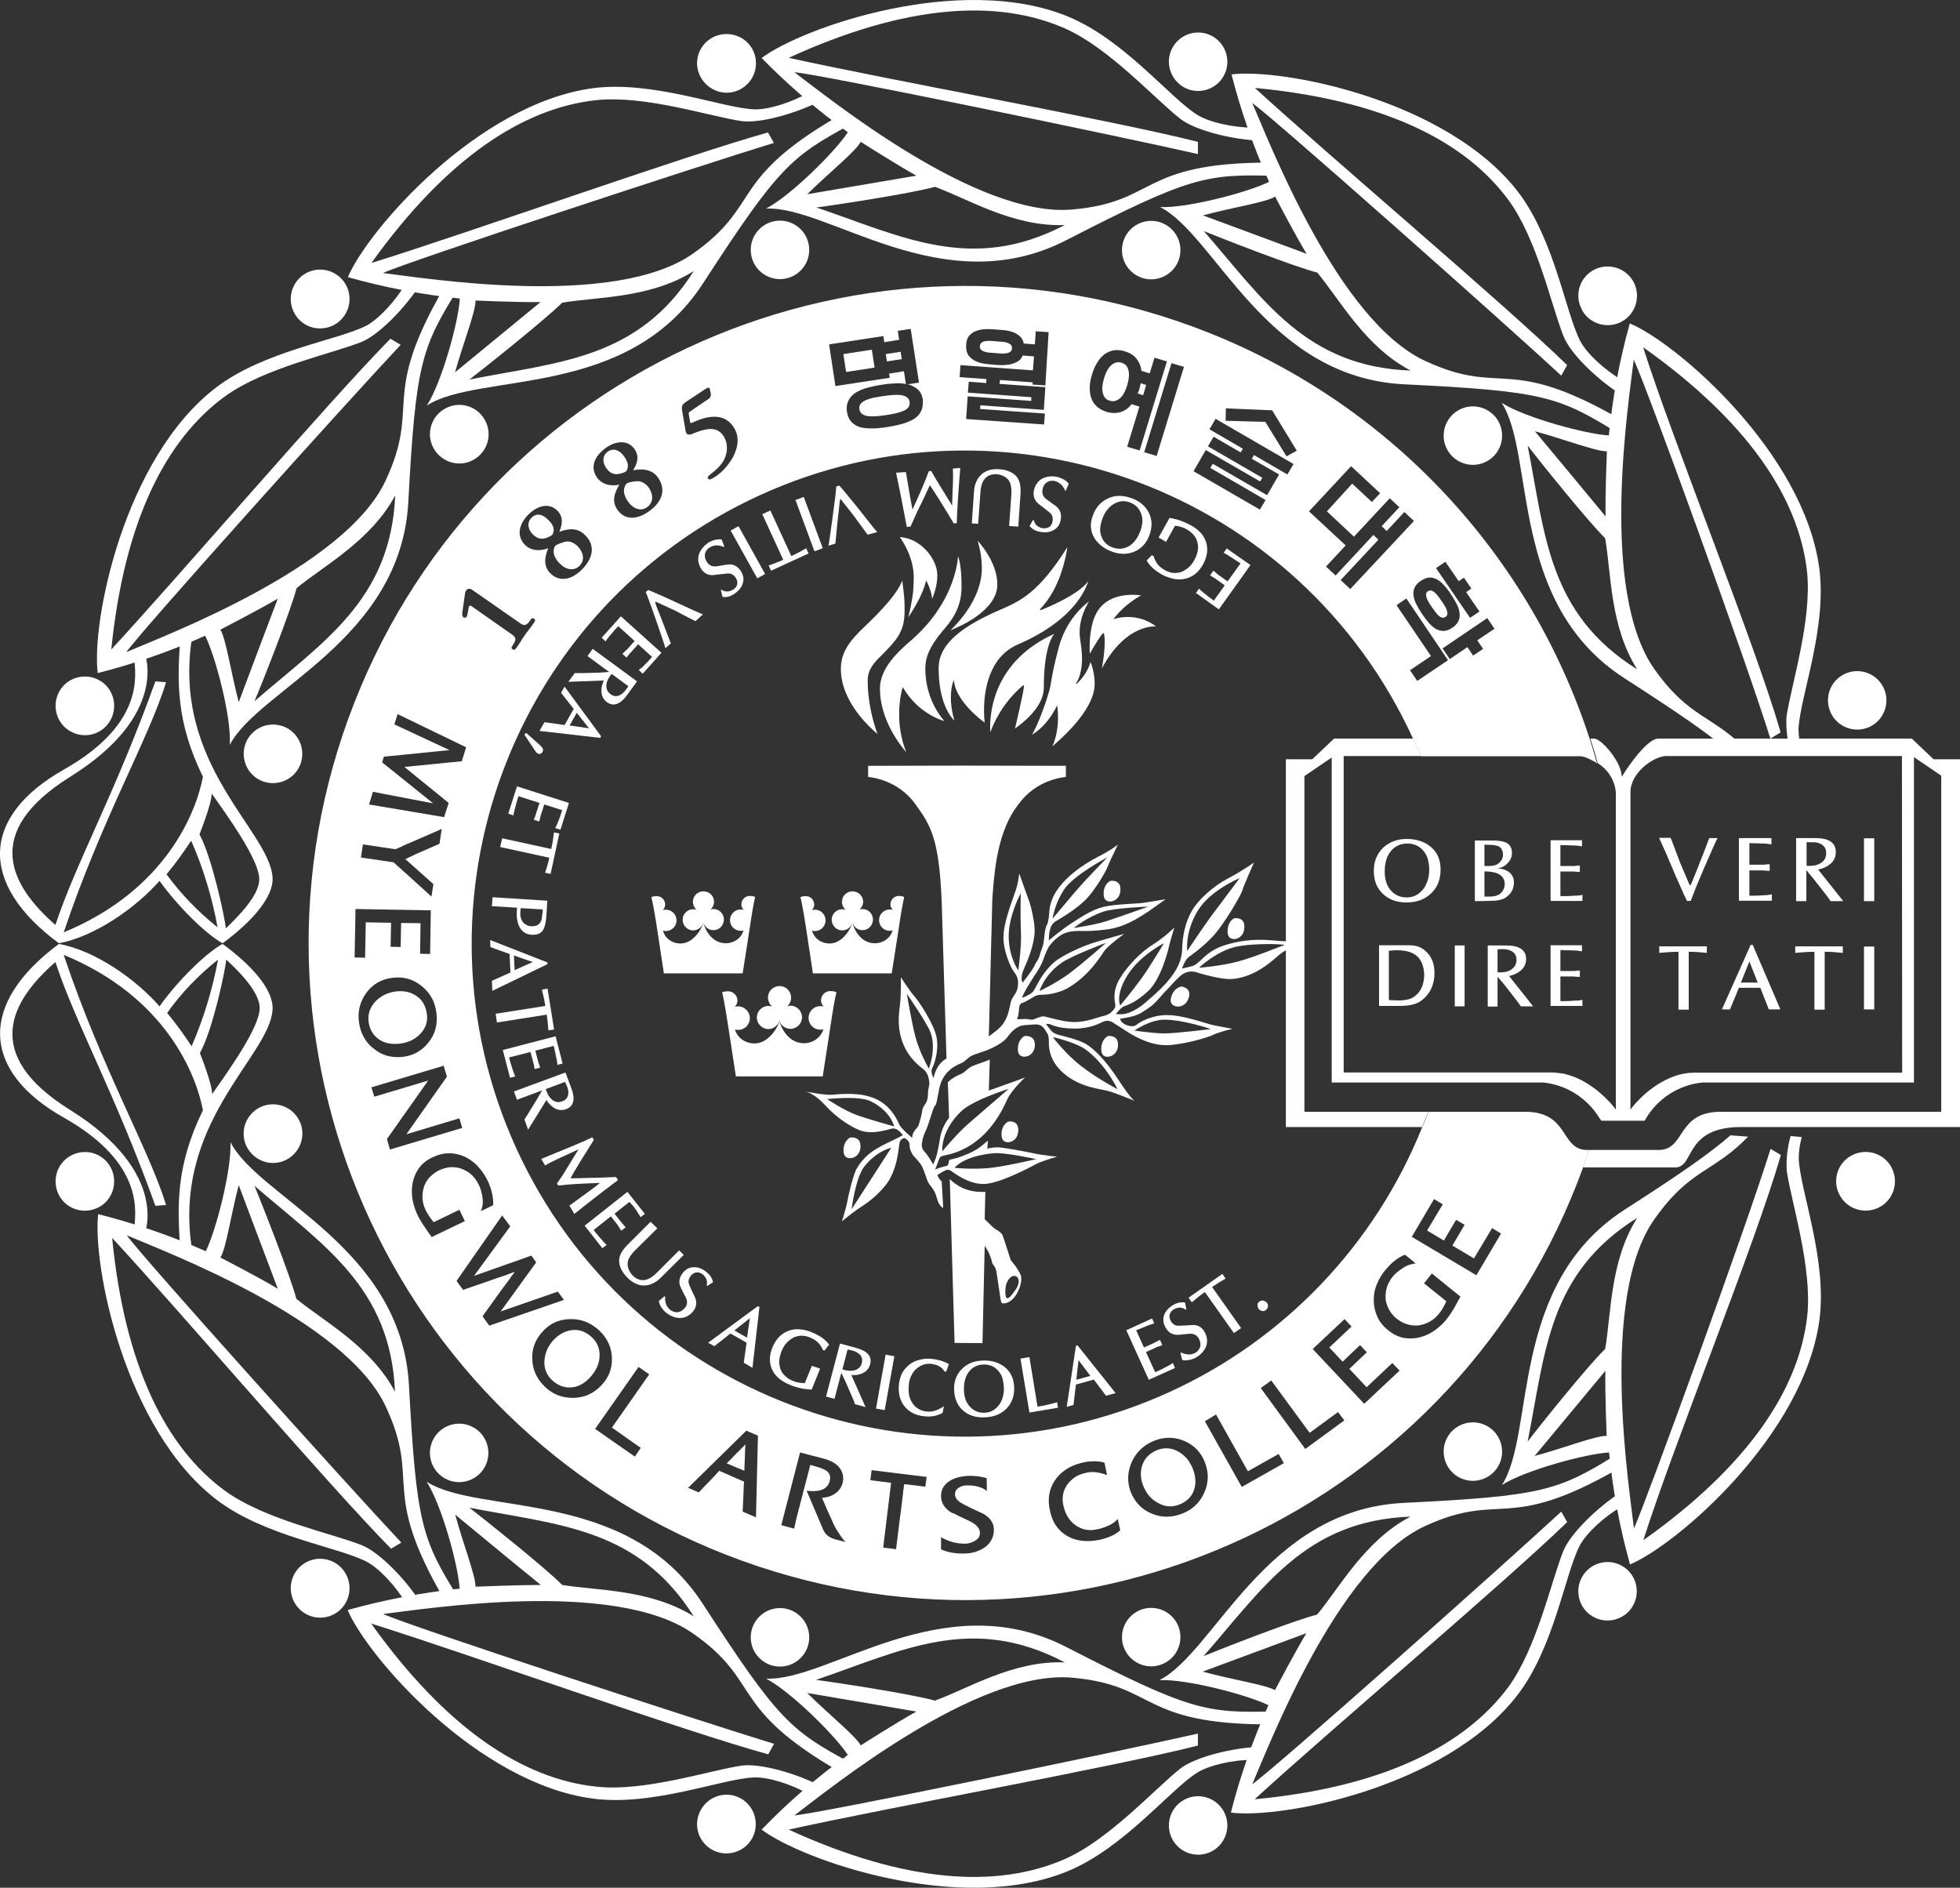<?xml version="1.0" encoding="UTF-8"?>
<svg xmlns="http://www.w3.org/2000/svg" viewBox="0 0 898.093 864.925">
  <rect x="0" y="0" width="898.093" height="864.925" fill="#333333" stroke="none"/>
  <g id="_이어_1" data-name="레이어 1"/>
  <g id="_이어_2" data-name="레이어 2">
    <g id="_이어_1-2" data-name="레이어 1">
      <path d="M332.893,42.491c7.4,0,13.5-6,13.5-13.5s-6-13.4-13.5-13.4-13.5,6-13.5,13.4h0c.1,7.4,6.1,13.4,13.5,13.5h0Z" style="fill: #fff;"/>
      <path d="M357.393,127.891c7.4,0,13.4-6,13.4-13.4s-6-13.4-13.4-13.4-13.4,6-13.4,13.4h0c0,7.4,6,13.4,13.4,13.4Z" style="fill: #fff;"/>
      <path d="M581.893,74.491c-60,0-51.5,18.1-90.5,21.5-43.9,4-112-51.4-127.4-62.9,12.1,1,149.9,29.5,184.9,37.5v-5.6c-39.5-10-142.5-28.5-187.5-38.5C414.893,1.991,456.893-.609,487.893,12.991c20.4,9,41.4,32.5,53,41.5,6.4,5,23,9.5,37,10l-3.5-6c-9.5,0-20.5-2.5-26-6-12.5-7.9-33.5-34.4-59-44.9-49.4-20.3-121.9,5-140.4,19,12.2,12.4,25.4,23.8,39.5,34-5.5,8.5-26,29-37.5,35,28.5-1.5,81,43.5,137.5,14.5,56.5-29,64-30.5,95.9-29.5l-2.5-6.1h0Zm-187.5-9.5s16.5,10.5,25.5,15.5c-9,1.5-50,8.5-50,8.5,10.1-10,22.1-19.5,24.5-24h0Zm-20.5,30.1c8-1,44-6.5,54.5-9.5,15.1,5.5,36,18.5,59.5,17.5-42.6,22.3-74.5,5.3-114-8.1,.1,0,0,.1,0,.1Z" style="fill: #fff;"/>
      <path d="M542.293,39.891c6.4,3.7,14.6,1.5,18.3-4.9s1.5-14.6-4.9-18.3c-6.4-3.7-14.6-1.5-18.3,4.9-3.7,6.3-1.5,14.5,4.9,18.3h0Z" style="fill: #fff;"/>
      <path d="M520.793,126.191c6.4,3.7,14.6,1.5,18.3-4.9s1.5-14.6-4.9-18.3-14.6-1.5-18.3,4.9c-3.7,6.4-1.5,14.6,4.9,18.3h0Z" style="fill: #fff;"/>
      <path d="M573.793,47.191c9.9,7,115.2,100.5,141.6,124.9l2.7-4.8c-29.2-28.4-109.2-95.9-143.1-127,58.5,5.5,96.2,24.1,116.3,51.5,13.2,18.1,19.7,48.9,25.2,62.4,3,7.6,15.1,19.7,27.1,27.1v-6.9c-8.2-4.7-16.5-12.4-19.5-18.1-6.8-13.2-11.8-46.6-28.6-68.5-32.7-42.2-108.1-56.6-131.2-53.7,4.3,16.9,10.1,33.3,17.2,49.2-9,4.6-37,12.1-49.9,11.6,25.4,12.9,48.4,78.1,111.9,81.2s70.7,5.5,97.9,22.4l.8-6.5c-51.9-29.9-53.6-10.1-89.1-26.6-40.2-18.5-71.5-100.5-79.3-118.2h0Zm10.5,42.9s9,17.3,14.4,26.2c-8.5-3.2-47.5-17.6-47.5-17.6,13.6-3.7,28.7-5.9,33.1-8.6h0Zm-32.7,15.8c7.4,3,41.3,16.3,52,19,10.2,12.2,21.9,34,42.8,44.9-48.2-1.8-67.4-32.5-94.8-63.9h0Z" style="fill: #fff;"/>
      <path d="M724.993,142.291c3.7,6.4,12,8.6,18.4,4.9,6.4-3.7,8.6-12,4.9-18.4-3.7-6.4-12-8.6-18.4-4.9h0c-6.4,3.7-8.6,11.9-4.9,18.2-.1,.1,0,.1,0,.2h0Z" style="fill: #fff;"/>
      <path d="M663.293,206.291c3.7,6.4,11.9,8.6,18.3,4.9s8.6-11.9,4.9-18.3-11.9-8.6-18.3-4.9h0c-6.4,3.7-8.6,11.9-4.9,18.3h0Z" style="fill: #fff;"/>
      <path d="M833.593,260.191c-7.2-53-65.4-103.1-86.8-112-4.7,16.8-7.9,33.9-9.6,51.3-10.1-.5-38.2-8-49.1-14.9,15.5,23.9,3,91.9,56.3,126.2,24.3,15.7,38.7,25.4,48.4,34l8.1-.5c-16-16.9-26.5-14.6-42.9-37.8-25.4-36.2-11.6-122.7-9.4-141.7,5.3,10.7,52,139.3,62.6,173.6l4.7-2.8c-11.1-39.2-49.1-132.7-63-176.5,48,34,71.3,69.1,75.1,102.7,2.4,22.3-7.3,52.2-9.4,66.6-.3,5.4,.3,10.8,1.8,15.9l5.1-.5c-.9-3.2-1.4-6.6-1.4-9.9,.8-15,13.2-46.4,9.5-73.7h0Zm-97.3-53.4s-.8,19.5-.6,29.8c-5.8-7.1-32.4-39-32.4-39,13.6,3.7,27.8,9.2,33,9.2h0Zm13.9,99.9c-40.8-25.5-42.2-61.7-50.2-102.5,4.9,6.4,27.7,34.8,35.5,42.4,2.8,15.7,2.1,40.3,14.7,60.1h0Z" style="fill: #fff;"/>
      <path d="M153.393,148.691c6.4-3.7,8.7-11.9,5-18.4-3.7-6.4-11.9-8.7-18.4-5-6.4,3.7-8.7,11.9-5,18.4h0c3.7,6.5,11.9,8.7,18.4,5h0Z" style="fill: #fff;"/>
      <path d="M217.093,210.591c6.5-3.7,8.7-11.9,5-18.3-3.7-6.5-11.9-8.7-18.3-5-6.5,3.7-8.7,11.9-5,18.3h0c3.7,6.4,11.9,8.7,18.3,5h0Z" style="fill: #fff;"/>
      <path d="M385.193,52.591c-52,29.8-35.7,41.2-67.8,63.7-36.2,25.3-122.8,11.1-141.9,8.8,10.9-5.1,144.8-49.1,179.1-59.6l-2.7-4.8c-39.2,11-137.8,46.2-181.7,59.8,34.2-47.8,69.4-71,103-74.6,22.3-2.4,52.2,7.5,66.6,9.6,8.1,1.1,24.6-3.2,37.1-9.7l-6-3.5c-8.2,4.7-19,8.1-25.5,7.8-14.8-.7-46.2-13.2-73.6-9.7-53,7.1-103.3,65.1-112.4,86.6,16.8,4.7,33.9,8,51.3,9.8-.5,10.1-8.1,38.1-15.1,49,24.1-15.5,91.9-2.6,126.5-55.9s40.3-58.2,68.5-73.3l-5.4-4h0Zm-167.3,85.1s19.5,.9,29.8,.7l-39.2,32.2c3.8-13.6,9.5-27.8,9.4-32.9h0Zm-2.8,36.2c6.4-4.9,34.9-27.6,42.5-35.2,15.7-2.7,40.4-1.9,60.3-14.5-25.6,40.5-61.9,41.6-102.8,49.7Z" style="fill: #fff;"/>
      <path d="M50.493,330.191c3.7-6.4,1.6-14.7-4.8-18.4s-14.7-1.6-18.4,4.8-1.6,14.7,4.8,18.4h0c6.5,3.8,14.7,1.6,18.4-4.8Z" style="fill: #fff;"/>
      <path d="M136.693,352.191c3.7-6.4,1.6-14.6-4.8-18.4-6.4-3.7-14.6-1.6-18.4,4.8-3.7,6.4-1.6,14.6,4.8,18.4,6.4,3.7,14.6,1.6,18.4-4.8h0Z" style="fill: #fff;"/>
      <path d="M203.693,131.391c-30.2,51.8-10.4,53.5-27.1,89-18.8,39.9-100.9,70.7-118.7,78.4,6.9-9.9,101.1-114.6,125.7-140.8l-4.7-2.8c-28.6,29.1-96.6,108.5-127.9,142.4,5.9-58.5,24.8-96.1,52.1-116,18.1-13.1,49-19.5,62.5-24.9,7.6-3,19.8-15.1,27.3-26.9h-6.9c-4.8,8.2-12.5,16.5-18.3,19.5-13.2,6.7-46.7,11.5-68.6,28.2-42.5,32.4-57.3,107.8-54.3,130.9,16.9-4.3,33.3-10,49.2-17.1,4.6,9,12.1,37.1,11.3,50,13-25.3,78.4-48,81.8-111.3,3.4-63.4,6-70.7,22.9-97.8l-6.3-.8h0Zm-94.3,190.3c-3.6-13.7-5.8-28.8-8.4-33.2,0,0,17.4-9,26.3-14.2-3.3,8.5-17.9,47.4-17.9,47.4h0Zm7.2-.4c3.2-7.4,16.6-41.3,19.3-51.8,12.3-10.2,34.1-21.7,45.2-42.5-2.1,48-33,67-64.5,94.3h0Z" style="fill: #fff;"/>
      <path d="M66.293,299.291s11.6,28.1-34.1,56.6c-41.2,25.7-27,50.2-6.8,67.9,9.4-28.5,27.4-60.3,45.8-111.6l4.9,.4c-7.9,25.9-29.3,62.2-46.9,114.6,47.2-19.5,60.8-55.5,63.8-71.3-12.7-25.8-11.6-44.2-10.5-62.6l5.6-1.9c-9.7,58.9,35.3,88.9,36.8,110.6,.6,8.9-9.4,20.3-22.9,30.2-7.5-4.1-20.3-16.6-28.9-28.6-10.9,12.4-29.6,25.5-46.1,28.6-37.1-27.4-35.6-58.2,2.3-79.6,37.8-21.4,32.6-44.3,32.2-51.1l4.8-2.2h0Zm33.4,125.6c-2.5-13.7-6.5-27-12.1-39.7-3.5,5.3-7.2,10.5-11.3,15.4,6.7,9.1,14.6,17.3,23.4,24.3h0Zm19.1-22.1c0-8.6-13.9-28.1-21.8-39.2,0,4.8-5.6,18.7-5.6,18.7,5.6,10.1,11.6,37.8,12.1,43.1,2.2-2.4,15.4-14,15.3-22.6h0Z" style="fill: #fff;"/>
      <path d="M332.893,822.291c7.4,0,13.4,6,13.4,13.5s-6,13.4-13.5,13.4c-7.4,0-13.4-6-13.4-13.4,.1-7.5,6.1-13.5,13.5-13.5h0Z" style="fill: #fff;"/>
      <path d="M357.393,736.791c7.4,0,13.4,6,13.4,13.4s-6,13.4-13.4,13.4-13.4-6-13.4-13.4h0c0-7.4,6-13.4,13.4-13.4Z" style="fill: #fff;"/>
      <path d="M491.393,768.691c39,3.5,30.5,21.4,90.5,21.4l2.5-6c-32,1-39.4-.5-95.9-29.5-56.5-29-109,16-137.5,14.5,11.5,6,32,26.5,37.5,35-14.1,10.2-27.4,21.6-39.5,34.2,18.5,14,91,39.4,140.4,19,25.5-10.6,46.5-37,59-45,5.5-3.5,16.5-6,26-6l3.5-6c-14,.5-30.6,5-37,10-11.5,9-32.5,32.5-53,41.5-31,13.6-73,11-126.5-13.5,45-10,148-28.5,187.5-38.5v-5.5c-35,8-173,36.5-184.9,37.5,15.4-11.6,83.5-67.1,127.4-63.1h0Zm-97,31c-2.5-4.5-14.5-14-24.5-24l50,8.5c-9,5-25.5,15.5-25.5,15.5h0Zm-20.5-30c39.5-13.5,71.4-30.5,114-8-23.6-1-44.5,12.1-59.5,17.5-10.5-3-46.5-8.5-54.5-9.5h0Z" style="fill: #fff;"/>
      <path d="M542.293,824.791c6.4-3.7,14.6-1.5,18.3,4.9s1.5,14.6-4.9,18.3-14.6,1.5-18.3-4.9c-3.7-6.4-1.5-14.6,4.9-18.3h0Z" style="fill: #fff;"/>
      <path d="M520.793,738.491c6.4-3.7,14.6-1.5,18.3,4.9s1.5,14.6-4.9,18.3-14.6,1.5-18.3-4.9h0c-3.7-6.4-1.5-14.6,4.9-18.3h0Z" style="fill: #fff;"/>
      <path d="M716.393,710.491c-5.5,13.5-12.1,44.4-25.2,62.4-20.1,27.1-57.8,46-116.3,51.5,34-31.2,113.9-98.6,143.2-127l-2.7-4.8c-26.4,24.4-131.6,118-141.6,124.9,7.7-17.7,39-99.7,79-118.2,35.5-16.4,37.2,3.4,89.1-26.6l-.8-6.5c-27.1,16.9-34.5,19.3-97.9,22.4-63.4,3.1-86.4,68.2-111.9,81.2,13-.5,40.9,7,49.9,11.5-7.1,15.9-12.9,32.3-17.2,49.2,23,3,98.5-11.4,131.2-53.7,16.9-21.8,21.8-55.3,28.6-68.5,3-5.8,11.3-13.5,19.5-18.1v-6.9c-11.7,7.5-23.8,19.6-26.9,27.2h0Zm-70.1-15.6c-20.9,10.9-32.5,32.6-42.8,44.9-10.6,2.6-44.5,15.9-52,19,27.5-31.4,46.7-62.1,94.8-63.9h0Zm-95.2,71l47.5-17.6c-5.3,8.8-14.4,26.1-14.4,26.1-4.3-2.5-19.4-4.7-33.1-8.5h0Z" style="fill: #fff;"/>
      <path d="M724.993,722.391c3.7-6.4,11.9-8.6,18.3-4.9,6.4,3.7,8.6,11.9,4.9,18.3-3.7,6.4-11.9,8.6-18.3,4.9-6.4-3.6-8.6-11.9-4.9-18.3h0Z" style="fill: #fff;"/>
      <path d="M663.293,658.391c3.7-6.4,11.9-8.6,18.3-4.9,6.4,3.7,8.6,11.9,4.9,18.3-3.7,6.4-11.9,8.6-18.3,4.9-6.4-3.7-8.6-11.9-4.9-18.3h0Z" style="fill: #fff;"/>
      <path d="M824.193,530.891c0-3.3,.5-6.7,1.4-9.9l-5.1-.5c-1.5,5.2-2.1,10.6-1.8,15.9,2.1,14.4,11.8,44.4,9.4,66.6-3.8,33.6-27.1,68.7-75.1,102.7,13.9-43.9,51.9-137.3,63-176.5l-4.7-2.8c-10.6,34.3-57.5,162.9-62.6,173.9-2.2-19.2-16-105.9,9.4-141.7,16.4-23.3,26.8-21.1,42.9-37.8l-8.1-.6c-9.8,8.6-24.1,18.4-48.4,34-53.4,34.4-40.8,102.3-56.3,126.2,10.9-6.9,38.9-14.4,49.1-14.9,1.7,17.3,4.9,34.5,9.6,51.3,21.4-9,79.6-59,86.8-112.1,3.6-27.5-8.8-58.9-9.5-73.8h0Zm-121,136.2l32.4-39c-.2,10.3,.6,29.8,.6,29.8-5.1-.1-19.3,5.5-33,9.2h0Zm32.3-49c-7.9,7.6-30.6,35.9-35.5,42.4,8.1-40.9,9.4-77.1,50.2-102.5-12.6,19.8-11.9,44.5-14.7,60.1h0Z" style="fill: #fff;"/>
      <path d="M153.393,715.991c6.4,3.7,8.7,11.9,5,18.4s-11.9,8.7-18.4,5c-6.4-3.7-8.7-11.9-5-18.4h0c3.7-6.5,11.9-8.7,18.4-5h0Z" style="fill: #fff;"/>
      <path d="M217.093,654.091c6.4,3.7,8.6,11.9,4.9,18.3-3.7,6.4-11.9,8.6-18.3,4.9-6.4-3.7-8.6-11.9-4.9-18.3,3.7-6.4,11.9-8.6,18.3-4.9h0Z" style="fill: #fff;"/>
      <path d="M317.493,748.391c32.1,22.4,15.7,33.8,67.8,63.7l5.2-4c-28.3-15.1-34-20.1-68.5-73.3s-102.5-40.4-126.5-55.9c7,10.9,14.6,38.9,15.1,49-17.3,1.8-34.5,5.1-51.3,9.8,9,21.3,59.4,79.4,112.4,86.4,27.4,3.6,58.7-9,73.6-9.7,6.5-.3,17.3,3,25.5,7.8l6-3.5c-12.4-6.5-29-10.9-37.1-9.7-14.4,2.1-44.4,12.1-66.6,9.6-33.7-3.6-68.8-26.8-103-74.7,44.1,13.8,142.6,49.1,181.9,59.9l2.7-4.8c-34.3-10.5-168.2-54.3-179.1-59.5,19.1-2.2,105.7-16.3,141.9,8.9h0Zm.4-7.8c-19.9-12.5-44.6-11.8-60.3-14.4-7.6-7.8-36.2-30.5-42.5-35.4,40.9,8,77.2,9.2,102.8,49.8h0Zm-100-13.6c0-5.1-5.6-19.4-9.3-33,0,0,32.1,26.5,39.2,32.2-10.4,0-29.9,.8-29.9,.8h0Z" style="fill: #fff;"/>
      <path d="M50.493,534.491c3.7,6.4,1.6,14.7-4.8,18.4s-14.7,1.6-18.4-4.8-1.6-14.7,4.8-18.4h0c6.5-3.8,14.7-1.6,18.4,4.8Z" style="fill: #fff;"/>
      <path d="M136.693,512.591c3.8,6.4,1.6,14.6-4.8,18.4s-14.6,1.6-18.4-4.8-1.6-14.6,4.8-18.4h0c6.4-3.7,14.6-1.6,18.4,4.8h0Z" style="fill: #fff;"/>
      <path d="M176.693,644.291c16.6,35.4-3.2,37.2,27.1,89l6.5-.8c-17-27.1-19.5-34.3-22.9-97.8-3.5-63.4-68.9-85.9-81.8-111.4,.6,13-6.8,41-11.3,50-15.9-7.1-32.4-12.7-49.3-17-2.7,23,11.9,98.4,54.3,130.9,21.9,16.7,55.4,21.5,68.6,28.3,5.8,3,13.5,11.2,18.3,19.4h6.9c-7.5-11.9-19.7-23.9-27.3-26.9-13.5-5.4-44.4-11.7-62.5-24.8-27.3-19.8-46.2-57.5-51.9-116,31.3,33.8,99.2,113.4,127.8,142.4l4.7-2.8c-24.6-26.2-118.8-130.9-125.8-140.8,17.7,7.6,99.8,38.4,118.6,78.3h0Zm-75.7-68.1c2.7-4.4,4.8-19.6,8.4-33.2,0,0,14.6,38.9,17.9,47.5-8.9-5.4-26.3-14.3-26.3-14.3h0Zm15.6-32.9c31.5,27.3,62.4,46.4,64.4,94.4-11-20.8-32.8-32.4-45.2-42.6-2.7-10.4-16.1-44.3-19.2-51.8Z" style="fill: #fff;"/>
      <path d="M61.493,563.091c.4-6.7,5.6-29.6-32.2-51-37.9-21.3-39.3-52.2-2.3-79.6,16.6,3,35.3,16.2,46.1,28.6,8.6-12.1,21.4-24.5,28.9-28.6,13.5,9.9,23.5,21.1,22.9,30.2-1.5,21.7-46.5,51.8-36.8,110.6l-5.6-1.9c-1.1-18.4-2.2-36.8,10.5-62.7-3-15.7-16.5-51.7-63.8-71.2,17.6,52.5,39,88.9,46.9,114.6l-4.9,.4c-18.4-51.3-36.4-83.2-45.8-111.7-20.2,17.6-34.4,42.2,6.8,67.8,45.7,28.6,34.1,56.7,34.1,56.7l-4.8-2.2h0Zm15.1-99c4,4.9,7.8,10,11.2,15.3,5.5-12.7,9.6-26.1,12.1-39.7-8.9,7-16.8,15.3-23.3,24.4h0Zm27.1-24.7c-.4,5.3-6.4,33-12.1,43.1,0,0,5.6,13.9,5.6,18.8,7.9-11.2,21.8-30.7,21.8-39.4s-13.3-20.2-15.6-22.5h.3Z" style="fill: #fff;"/>
      <path d="M839.393,327.591c3.7,6.4,11.9,8.6,18.3,4.9s8.6-11.9,4.9-18.3c-3.7-6.4-11.9-8.6-18.3-4.9h0c-6.4,3.7-8.6,11.8-4.9,18.3h0Z" style="fill: #fff;"/>
      <path d="M843.193,547.991c3.7,6.4,11.9,8.6,18.4,4.9,6.4-3.7,8.6-11.9,4.9-18.4-3.7-6.4-11.9-8.6-18.4-4.9h0c-6.5,3.7-8.7,12-4.9,18.4h0Z" style="fill: #fff;"/>
      <path d="M885.993,347.891l-10-9.5h-116c-6.2,0-16.9,17.5-16.9,17.5,0-6.7-9.3-17.5-12.7-17.5h-1.7c1.2,3.7,2.4,7.5,3.4,11.3h0c4.7,2.9,7.8,7.8,8.3,13.3v145.4c-1.5-2.1-3.3-4-5.2-5.8h0c-.9-.9-1.9-1.7-2.8-2.5l-1-.8c-.8-.6-1.6-1.2-2.4-1.7-.3-.2-.7-.5-1-.7-1.1-.7-2.3-1.4-3.6-2.1h0c-1.2-.6-2.4-1.1-3.6-1.6-.4,0-.8-.2-1.2-.4l-2.9-.8-1.2-.2c-1.3-.2-2.7-.3-4.1-.4h-95.7v-145h35.4c-1.1-2.7-2.4-5.3-3.6-8h-36.2l-10,9.5h-12.1v168.5h62.4c.9-2.4,2-4.6,2.9-7h-56.8v-153.8l12.5-8.5v148.9h97c10.5,1.1,19.9,7,25.5,16,.3,.5,.7,1,1.1,1.5h19.8c5.4-9.8,15.3-16.4,26.4-17.5h97v-149.1l12.5,8.5v154h-101c-20.4,0-16,17.5-28.5,17.5h-31.8c-.9,2.7-1.9,5.3-2.8,8h42.2c9,0,4-18.5,30-18.5h100.5v-168.5h-12.1Zm-14.4,143.6h-95.5c-12.1,0-23.5,9.5-29,16.9v-145.5c0-9,10.9-16.5,16.4-16.5h108l.1,145.1h0Z" style="fill: #fff;"/>
      <g>
        <path d="M516.193,167.691c-.5-.7-1.3-1.2-2.3-1.5s-1.9-.3-2.8,0c-.8,.3-1.6,.8-2.3,1.5-.7,.7-1.2,1.5-1.7,2.5s-.9,2-1.2,3.1c-.3,1.1-.6,2.2-.7,3.3-.2,1.1-.1,2.1,0,3,.2,.9,.5,1.8,1,2.5s1.3,1.2,2.3,1.5h0c1,.3,1.9,.3,2.8,0,.8-.3,1.6-.8,2.3-1.5s1.2-1.5,1.7-2.5,.9-2,1.2-3.1,.6-2.2,.7-3.3c.2-1.1,.1-2.1,0-3-.2-1-.5-1.8-1-2.5Z" style="fill: #fff;"/>
        <path d="M258.693,248.291h0c-1.9,.6-3.5,1.1-4.3,1.8-.5,.5-.6,1.5-.7,2.1-.2,2.2,1.1,4.4,3,6.2,2.9,2.9,6.5,3.2,8.8,.9,2.8-2.8,1.7-6.5-.9-9.1-1.8-1.7-3.8-2.5-5.9-1.9Z" style="fill: #fff;"/>
        <path d="M522.093,178.191c-.1,.4-.2,.7-.4,1.1-.1,.4-.3,.7-.4,1l2.5,.8,1.4-4.7-2.5-.8c-.2,.9-.4,1.7-.6,2.6Z" style="fill: #fff;"/>
        <path d="M243.493,237.291h0c-2.3,2.3-1.4,5.6,.7,7.6,1.9,1.8,3.6,2.3,5.7,1.7,.8-.2,2.6-1,3.2-1.6,.3-.3,.5-1.2,.6-1.9,.1-1.5-.5-3-2.6-5-2.4-2.5-5.3-3.2-7.6-.8Z" style="fill: #fff;"/>
        <rect x="406.085" y="161.686" width="6.9" height="3.4" transform="translate(-20.107 64.28) rotate(-8.761)" style="fill: #fff;"/>
        <rect x="386.988" y="161.18" width="13.2" height="8.3" transform="translate(-20.599 61.915) rotate(-8.766)" style="fill: #fff;"/>
        <path d="M252.993,632.391c2.6,2.4,5.5,3.5,8.7,3.3,3.1-.2,6-1.7,8.6-4.5,1.3-1.4,2.3-2.9,3.1-4.4,.7-1.5,1.2-3.1,1.3-4.8,.3-3.7-.8-6.7-3.4-9.2-2.7-2.5-5.6-3.7-8.8-3.4-3.3,.3-6.2,1.8-8.8,4.5-2.5,2.7-3.9,5.8-4.2,9.3-.3,3.6,.8,6.7,3.5,9.2h0Z" style="fill: #fff;"/>
        <path d="M287.593,214.391c.3-1.5,0-3-1.7-5.4-2-2.7-4.8-4-7.5-2h0c-2.6,1.9-2.3,5.3-.5,7.6,1.5,2.1,3.2,2.9,5.4,2.6,.8-.1,2.7-.6,3.4-1.1,.4-.2,.7-.9,.9-1.7Z" style="fill: #fff;"/>
        <path d="M461.393,156.991c-.7-.2-1.5-.4-2.4-.4-.9-.1-1.7-.1-2.5-.2-.8-.1-1.6-.1-2.5-.2-.9,0-1.7,0-2.4,.1-.7,.1-1.3,.3-1.8,.7-.5,.3-.8,.9-.8,1.6-.1,.7,.1,1.3,.6,1.7,.4,.4,1,.7,1.7,.9s1.5,.4,2.4,.4c.9,.1,1.7,.1,2.5,.2h0c.8,.1,1.6,.1,2.5,.2,.9,0,1.7,0,2.4-.1,.7-.1,1.3-.3,1.8-.7,.5-.3,.8-.9,.8-1.6s-.1-1.3-.6-1.7-1-.7-1.7-.9Z" style="fill: #fff;"/>
        <path d="M415.493,181.991c-.7-.5-1.6-.8-2.8-1-1.1-.1-2.4-.1-3.7,0s-2.8,.3-4.4,.5c-1.4,.2-2.8,.5-4.2,.7-1.4,.3-2.6,.7-3.6,1.1-1,.5-1.9,1-2.4,1.7-.6,.7-.8,1.6-.6,2.6,.2,1,.6,1.7,1.4,2.2s1.7,.8,2.8,.9c1.1,.1,2.4,.1,3.8,0s2.8-.3,4.2-.5h0c1.5-.2,3-.5,4.3-.8,1.4-.3,2.6-.7,3.6-1.1,1-.4,1.8-1,2.3-1.6,.5-.7,.7-1.5,.6-2.4-.1-1-.5-1.8-1.3-2.3Z" style="fill: #fff;"/>
        <path d="M173.593,476.191c2.6,1.8,5.8,2.4,9.5,2,1.9-.2,3.6-.7,5.2-1.4,1.5-.7,2.9-1.7,4.1-2.9,2.6-2.6,3.7-5.7,3.2-9.3-.5-3.6-2-6.4-4.7-8.2-2.7-1.9-5.9-2.6-9.7-2.1-3.6,.5-6.7,2-9.1,4.5-2.6,2.7-3.6,5.8-3.2,9.4h0c.5,3.5,2.1,6.2,4.7,8Z" style="fill: #fff;"/>
        <path d="M291.593,220.491h0c-2,.2-3.7,.5-4.5,1.1-.5,.4-.8,1.3-1,1.9-.6,2.2,.3,4.5,1.9,6.6,2.4,3.3,5.9,4.2,8.5,2.3,3.2-2.3,2.8-6.2,.7-9.1-1.5-1.9-3.4-3-5.6-2.8Z" style="fill: #fff;"/>
        <path d="M545.293,149.191c-156.3-56.8-329,23.9-385.7,180.1-56.8,156.3,23.9,329,180.1,385.7s329-23.9,385.7-180.1c1-2.7,2-5.3,2.8-8h-.9c-12.5,0-8-17.5-28.5-17.5h-44.2c-.9,2.4-1.9,4.6-2.9,7-21.6,53.8-63,97.3-115.8,121.4-113.5,51.8-247.4,1.9-299.3-111.6-51.8-113.5-1.9-247.4,111.6-299.3,113.5-51.8,247.4-1.9,299.3,111.6,1.2,2.7,2.5,5.3,3.6,8h72.6c.7,0,1.4,.1,2.1,.3l1,.3,1.1,.5,1.4,.7,.8,.4c.6,.3,1.2,.7,1.7,1.1-1.1-3.8-2.2-7.6-3.4-11.3-28.6-88-96.2-157.8-183.1-189.3ZM170.893,362.791l27.6,5.3h0l-23.4-18.8,.8-2.6,30.1-3-25.3-11.8,1.5-4.7,31.4,15.2-2,6.4-26.3,2.6,20.3,16.5-2.1,6.5-34.4-5.8,1.8-5.8Zm-4.6,24.1l14.9,2.2s.4-.1,1-.4,1.4-.6,2.4-1.1,2.1-1,3.4-1.5c1.3-.6,2.6-1.1,3.9-1.7,3.1-1.3,6.6-2.9,10.5-4.6l-1,6.8c-2.8,1.2-5.3,2.3-7.5,3.3-.9,.4-1.9,.8-2.8,1.2-.9,.4-1.8,.8-2.5,1.2-.8,.3-1.4,.6-1.9,.9-.5,.2-.8,.4-1,.4l12.9,11.5-.9,5.7c-3.2-2.9-6-5.5-8.6-7.8-1.1-1-2.1-1.9-3.2-2.9-1-.9-2-1.8-2.8-2.5s-1.5-1.3-2-1.8-.8-.7-.8-.7l-14.9-2.2,.9-6Zm-3.4,29.6l34.5,.6-.3,20-4.6-.1,.2-14-8.9-.1-.2,11-4.6-.1,.2-11-11.6-.2-.3,16.2-4.8-.1,.4-22.2Zm3.8,58.7c-1.1-2-1.9-4.3-2.2-6.8-.7-5,.5-9.5,3.3-13.4,2.9-4,6.9-6.4,12.2-7,4.9-.6,9.3,.6,13.2,3.8,3.9,3.1,6.2,7.2,6.8,12.5h0c.6,5.1-.6,9.6-3.7,13.4-2.9,3.7-6.8,5.9-11.4,6.5-2.6,.3-5,.2-7.3-.4s-4.4-1.7-6.3-3.3c-1.9-1.4-3.5-3.2-4.6-5.3Zm10.6,46.7l18.9-26.8-24.7,7.4-1.3-4.3,33.1-9.9,1.5,5-18.6,26.4,24.3-7.3,1.2,4h0l.1,.4-33.1,9.9-1.4-4.8Zm479.8,27.5l4,2.4-7.2,12,7.7,4.6,5.6-9.5,3.9,2.3-5.6,9.5,9.9,5.9,8.3-13.9,4.1,2.5-11.3,19.1-29.6-17.6,10.2-17.3Zm-26.1,38.8c1-2.5,2.5-4.9,4.4-7,1.1-1.2,2.1-2.3,3.1-3.1s1.9-1.5,2.7-1.9c.9-.6,1.8-1,2.6-1.3l4.8,3.9-.1,.1c0,.1-.2,.1-.4,.1h-.4c-.4,.1-.8,.2-1.2,.3s-.8,.2-1.2,.4c-.9,.3-1.7,.8-2.5,1.3s-1.6,1.1-2.4,1.7c-1.1,.9-2.1,2-2.9,3.1-.8,1.2-1.5,2.4-1.9,3.7s-.7,2.7-.7,4.1c-.1,1.4,.1,2.8,.6,4.2,.5,1.5,1.2,2.8,2.2,4.1,1,1.2,2.1,2.3,3.4,3.1,1.3,.9,2.7,1.5,4.2,1.9s3,.5,4.6,.4c3.9-.6,7-2.3,9.4-5.3,.7-.9,1.4-1.8,1.9-2.8,.6-1,1.1-2,1.5-3l-10.2-8.2,3.6-4.5h0l13.1,10.6c-.9,1.6-1.8,3.3-2.7,4.9s-1.9,3.1-3,4.6c-1.6,2.2-3.5,4-5.6,5.6s-4.4,2.7-6.8,3.4c-2.4,.7-4.8,.8-7.3,.5-2.5-.4-4.9-1.4-7.2-3.2-2.5-1.9-4.3-4-5.4-6.4-1.1-2.4-1.7-4.9-1.7-7.4-.1-2.9,.4-5.4,1.5-7.9Zm-14.9,16.2l3.2,3.4-10.2,9.6,6.1,6.5,8-7.6,3.1,3.3-8,7.6,7.9,8.4h0l11.8-11.1,3.3,3.5-16.2,15.2-23.6-25.1,14.6-13.7Zm-33.6,28.1h0l17.6,24,13-9.5,2.9,3.8-17.9,13.1-20.4-27.9,4.8-3.5Zm-25.3,15.6h0l14.6,26,14.1-7.9,2.4,4.2-19.3,10.9-16.9-30.1,5.1-3.1Zm-38.5,21.5c2.1-4.5,5.6-7.7,10.5-9.6h0c4.8-1.8,9.5-1.6,13.9,.4,4.3,2,7.3,5.2,9,9.6,.9,2.4,1.4,4.8,1.3,7.2-.1,2.4-.6,4.7-1.7,6.9-1,2.3-2.4,4.2-4.1,5.8-1.7,1.6-3.7,2.8-6.1,3.7-4.8,1.8-9.3,1.8-13.8-.1-4.6-1.9-7.8-5.3-9.7-10.2-1.6-4.5-1.4-9.1,.7-13.7Zm-35.4,8.8c1.3-2,2.9-3.6,5-5,2-1.4,4.4-2.4,7.1-3.1,1.6-.4,3.1-.7,4.4-.7,1.3-.1,2.4-.1,3.4,0,1.1,.1,2.1,.3,2.9,.6l1.1,5.4,.1,.3c-.8-.3-1.6-.6-2.4-.8s-1.6-.4-2.4-.5-1.7-.2-2.6-.1c-.9,0-1.9,.2-3,.5-2,.5-3.6,1.2-5,2.3s-2.5,2.3-3.3,3.6c-1.6,2.6-2.1,5.6-1.3,9.1,.8,3.6,2.5,6.5,5.2,8.6,1.5,1.1,3,1.8,4.6,2.2,1.6,.3,3.3,.4,5.1,0,1.4-.2,2.7-.6,3.8-1s2.1-.9,3-1.3c.8-.5,1.5-.9,2-1.4s.9-.8,1.2-1.1l1.1,5.2h0c-.3,.2-.7,.5-1.2,.9s-1.2,.8-1.9,1.2c-.8,.4-1.7,.8-2.8,1.2-1,.4-2.2,.7-3.5,1-6,1.2-11,.6-15-1.8-4.1-2.4-6.7-6.2-7.8-11.5-1.2-5.4-.4-9.9,2.2-13.8Zm-47.9,0c2.3-1.4,5.3-2.1,8.8-2.2,2.7,0,5.3,.3,7.7,1h.2l.1,6-.6-.5c-.8-.6-1.9-1.1-3.3-1.5s-2.8-.6-4.4-.6c-1.9-.1-3.3,.2-4.3,.9-1.3,.7-2,1.7-2,3.2,0,1.8,1.5,3.4,4.4,4.8l3,1.5c1,.5,1.9,.9,2.8,1.3,.8,.4,1.7,.8,2.8,1.3,3.2,1.9,4.8,4.3,4.8,7.1h0c.1,3.1-1.1,5.7-3.5,7.8-1.3,1-2.8,1.8-4.5,2.4-1.7,.6-3.7,.9-5.8,.9-3.3,.1-6.4-.4-9.2-1.4l-1.2-.5v-5.6l.7,.4c3.1,1.7,6.6,2.6,10.3,2.6,1.6,0,3.1-.5,4.5-1.3,1.6-.9,2.4-2.2,2.3-3.7,0-2-1.5-3.7-4.4-5.2-1.7-.8-3.1-1.5-4.2-2s-2-.9-2.6-1.3c-.6-.3-1.2-.5-1.8-.7-3.2-2-4.8-4.5-4.8-7.7,0-3,1.4-5.3,4.2-7Zm-36-4.8h0l25.2,3.1-.6,4.5-4.6-.6c-.6-.1-1.1-.1-1.7-.2s-1.1-.1-1.6-.2c-.5-.1-.9-.1-1.2-.1s-.5-.1-.6-.1c0,.1-.1,.6-.2,1.5s-.3,2.1-.4,3.5c-.2,1.4-.4,3-.6,4.8s-.4,3.6-.7,5.4l-1.8,14.6-5.9-.7,3.6-29.7-9.5-1.2,.6-4.6Zm-32.8-8.1l11.1,2.9c3.3,.9,5.7,2.3,7.2,4.4,1.4,2,1.8,4.3,1.2,6.7-.6,2.2-1.9,3.9-4,5.2-1,.6-2,1-3,1.2s-1.8,.4-2.5,.4c.1,.3,.3,.6,.5,1.1,.2,.4,.4,.9,.7,1.5,.2,.6,.5,1.1,.7,1.7,.3,.6,.5,1.2,.8,1.8,.6,1.4,1.3,2.9,2,4.4h0c.7,1.7,1.5,3.3,2.5,4.8,.9,1.5,1.9,2.9,2.8,4l.8,.9-4.7-1.2c-2.6-.7-4.4-2.1-5.4-4.2l-7.7-18.1,.6,.1c5.7,.6,9-.9,10-4.5,.4-1.6,.2-2.9-.7-4-.2-.2-.4-.4-.8-.7s-.9-.5-1.5-.8-1.4-.6-2.4-.9c-.9-.3-2.1-.6-3.5-1l-5.7,21.9c-.5,2-.9,3.5-1.1,4.5s-.4,1.8-.5,2.3l-.1,.5-5.9-1.6,8.6-33.3Zm-24.6-10l5.3,2.3h0l-.9,37.4-6.1-2.6c.1-2.5,.2-4.7,.3-6.7,0-.8,.1-1.6,.1-2.5s.1-1.6,.1-2.2c0-.7,0-1.2,.1-1.6,0-.4,.1-.7,.1-.7l-11.4-5c-.1,0-.2,.2-.5,.5s-.7,.7-1.1,1.2-.9,1-1.5,1.6-1.1,1.2-1.7,1.8c-1.4,1.4-2.9,3-4.6,4.8l-4.9-2.1,26.7-26.2Zm-49.4-29.2l4.9,3.4h0l-17.1,24.4,13.2,9.3-2.7,4-18.2-12.7,19.9-28.4Zm-17.9-16.6h0c3.7,3.6,5.6,7.8,5.7,12.7,.1,4.8-1.5,8.8-4.8,12.3-1.8,1.9-3.7,3.3-5.9,4.3-2.1,1-4.5,1.4-7,1.5-2.5,0-4.8-.4-7-1.2-2.2-.9-4.2-2.1-6-3.9-3.7-3.5-5.6-7.7-5.8-12.5-.3-4.9,1.4-9.3,5-13.1,3.4-3.6,7.6-5.4,12.7-5.4,4.8-.1,9.2,1.7,13.1,5.3Zm-40.9-47.8l-16.6,22.7,26.3-9.3,2.2,3.1-16.3,22.5,26.2-9.1,2.8,3.8h0l-34.2,11.8-3.1-4.3c2.7-3.7,5.1-7.1,7.2-10,.9-1.3,1.8-2.5,2.7-3.7s1.7-2.3,2.4-3.2c.7-1,1.2-1.8,1.7-2.4s.7-.9,.7-1c-.1,0-.5,.1-1.2,.4-.7,.2-1.6,.6-2.7,1-1.1,.4-2.4,.8-3.8,1.3-1.4,.5-2.8,1-4.3,1.5-3.4,1.2-7.3,2.5-11.6,4l-3-4.1,20.9-30,3.7,5Zm-14.4-27c1.8,2,3.3,4.4,4.5,7,.6,1.5,1.1,2.9,1.4,4.1,.3,1.3,.5,2.3,.6,3.3,.1,1.1,.1,2,.1,2.9l-5.6,2.7v-.1c0-.1,0-.2,.1-.4s.2-.3,.2-.4l.3-1.2c.1-.4,.1-.8,.2-1.2,.1-.9,0-1.9-.1-2.8-.1-1-.3-1.9-.6-2.9-.3-1.4-.9-2.7-1.6-4-.7-1.2-1.5-2.3-2.5-3.3s-2.1-1.8-3.4-2.4c-1.3-.7-2.6-1.1-4-1.3-1.5-.2-3.1-.2-4.6,.2s-3,.9-4.3,1.7-2.5,1.8-3.5,2.9c-1,1.2-1.8,2.5-2.3,4-1.2,3.7-.9,7.3,.7,10.7,.5,1,1.1,2,1.7,2.9s1.3,1.8,2,2.7l11.8-5.7,2.5,5.2h0l-15.2,7.3c-1.1-1.5-2.2-3.1-3.2-4.6-1.1-1.5-2-3.1-2.9-4.7-1.2-2.4-2.1-4.9-2.6-7.5s-.5-5.1-.1-7.6c.4-2.4,1.3-4.7,2.7-6.8s3.4-3.8,6-5.1c2.8-1.4,5.5-2.1,8.1-2.1s5.1,.6,7.4,1.7c2.3,1.2,4.4,2.7,6.2,4.8Zm25.1-249.3h0c-1.5,2.2-2.7,3.5-4,5.4-1.5,2.1-2.3,3.7-3.7,5.6-.9,1.2-1.1,1.4-1.9,.9-.8-.5-.6-.9,.2-2.1,1.4-2,1.5-3.3-.4-4.6l-18.7-13.1c-.6-.4-1.1-.2-1.2,.5l-.6,3.2c-.1,1-.6,1.8-1.4,1.6-.8-.1-1.1-1-1-2.1l1.3-9.1c.3-1.8,1.7-2.6,3.2-1.6l22.1,15.4c1.9,1.4,3.1,.8,4.4-1.2,.8-1.2,1.1-1.4,1.9-.9,.8,.5,.6,.9-.2,2.1Zm22.2-24.7h0c-4.7,4.8-10.3,5.9-14.4,1.9-3.5-3.4-2.7-7.6-1.1-11.6-4.1,1.5-7.9,1.1-10.5-1.4-4.2-4.1-3-9.6,1.5-14.1,3.7-3.7,9.1-5.7,13.1-1.8,3.1,3,2.3,6.5,1,9.8,3.3-1.3,8-2.3,11.6,1.3,4.6,4.3,4.5,10.1-1.2,15.9Zm30.8-26.7h0c-5.5,4-11.1,4.2-14.5-.5-2.9-4-1.4-8,.8-11.6-4.3,.8-7.9-.2-10.1-3.1-3.5-4.8-1.4-9.9,3.8-13.7,4.2-3.1,10-4.1,13.2,.4,2.5,3.5,1.2,6.8-.6,9.8,3.5-.7,8.3-.9,11.3,3.2,3.7,5.1,2.6,10.8-3.9,15.5Zm37.5-23.3c-1.4,2.1-2.5,3.5-4.4,5.3-.9,.9-3,2.4-4,2.9-1.2,.6-1.8,.9-2.2,.1-.4-.8,.5-1.3,1.2-1.9,2.6-2,4.8-4.1,6.1-6.5,1.4-2.7,2.1-6.5,.4-10-1.5-3.1-4-4.5-7.4-4.2-2.5,.3-5.2,1.2-7.4,2.2-1.7,.7-2.9,.5-3.2-1.6l-1.5-8.8c-.4-2.3-.1-3,1.8-4.3l8.9-5.9c1.3-.9,1.8-.7,2,.3l.4,1.8c.2,.9-.1,1.9-1.2,2.6l-8.4,5.7c-.5,.3-.6,.6-.5,1.1l.6,3.6c.1,.4,.3,.7,.7,.5l2.3-1c2.1-.9,5.8-2.1,9.2-1.8,3.3,.2,6.5,2,8.5,6,2.3,4.6,.6,10-1.9,13.9h0Zm87.5-23.6c-.4,1.1-.9,2.1-1.7,3-.8,.8-1.7,1.6-2.8,2.1-1.1,.6-2.3,1.1-3.5,1.5s-2.5,.7-3.8,1-2.6,.5-3.8,.7c-1.2,.2-2.5,.4-3.8,.5-1.3,.2-2.7,.2-4,.2s-2.6-.1-3.8-.3c-1.2-.2-2.3-.6-3.3-1.2-1-.6-1.8-1.3-2.5-2.3s-1.1-2.2-1.4-3.7c-.2-1.5-.2-2.9,.2-4,.4-1.2,.9-2.2,1.7-3.1,.8-.9,1.7-1.6,2.8-2.2,1.1-.6,2.3-1.1,3.5-1.5s2.5-.7,3.9-1c1.3-.3,2.6-.5,3.8-.7,1.7-.3,3.5-.5,5.5-.6,2-.2,3.8-.1,5.6,.3l-.9-5.9-6.8,1.1,.3,1.9-24.9,3.8-2.9-19.1,24.9-3.8,.4,2.8,6.8-1.1-.6-4.1,5.9-.9,3.8,24.6-5.1,.8h0c1.7,.4,3.2,1.2,4.5,2.3s2.1,2.8,2.4,5c0,1.5-.1,2.8-.4,3.9Zm56.5-10.7l-5.9-.4,.1-1-15-1.1-.2,1.8,21,1.5-.7,10.4-29.1-2.1-.1,1.7,29.7,2.1h0l-.4,5-35.7-2.5,.7-10.4,29.1,2.1,.1-1.7-29.1-2.1,.4-5,8,.6,.1-1.8-12.3-.9,.4-5.5,33.2,2.4,.5-6.4-5.2-.4c-.5,1.3-1.3,2.2-2.4,2.8s-2.2,1-3.5,1.3c-1.3,.2-2.5,.3-3.8,.3s-2.5-.1-3.5-.2c-1.2-.1-2.6-.2-4.1-.4s-2.9-.6-4.2-1.2c-1.3-.6-2.4-1.5-3.3-2.6-.8-1.2-1.2-2.7-1.1-4.8,.1-2,.7-3.6,1.7-4.6s2.2-1.7,3.6-2.1c1.4-.4,2.8-.6,4.4-.6,1.5,0,2.9,.1,4.1,.2,1.1,.1,2.2,.2,3.6,.3,1.3,.1,2.6,.4,3.8,.8,1.2,.4,2.3,1,3.3,1.9,1,.8,1.6,1.9,1.9,3.4l5.1,.4,.4-6,5.9,.4-1.5,24.4Zm37.5,28.1l5.6-18.4-3.6-1.1c-1.4,1.8-3.1,3-5,3.6-1.9,.6-4.1,.6-6.5-.1-1.8-.6-3.3-1.4-4.5-2.5s-2-2.4-2.5-3.9-.7-3.2-.7-5c.1-1.8,.5-3.8,1.1-5.8s1.4-3.9,2.4-5.4c.9-1.6,2.1-2.8,3.3-3.8,1.3-.9,2.7-1.5,4.3-1.8,1.6-.2,3.3-.1,5.1,.5,2.3,.7,4.1,1.8,5.3,3.4,1.2,1.5,2,3.4,2.2,5.5l3.8,1.2,2.2-7.2,5.7,1.7h0l-12.5,40.8-5.7-1.7Zm26-36.6h0l-12.5,40.8-5.7-1.7,12.5-40.8,5.7,1.7h0Zm119.8,89.3l6.1,8.9,2.4-1.6,3.4,5-2.4,1.6,6.1,8.9h0l-4.3,2.9-15.6-22.8,4.3-2.9Zm-11.2,8.7c1.4-.9,2.7-1.4,3.9-1.5,1.2,0,2.4,.3,3.5,.9s2.2,1.6,3.3,2.8c1.1,1.2,2.1,2.5,3.1,4.1h0c1,1.5,1.9,3,2.6,4.4,.7,1.4,1.2,2.8,1.3,4.1,.2,1.3,0,2.5-.5,3.6s-1.4,2.2-2.8,3.1c-1.4,1-2.7,1.4-4,1.5-1.2,0-2.4-.3-3.5-.9s-2.2-1.6-3.3-2.8c-1-1.2-2.1-2.6-3.1-4.1s-1.9-3-2.6-4.4c-.7-1.4-1.2-2.8-1.3-4.1-.2-1.3,0-2.5,.5-3.6,.6-1.2,1.5-2.2,2.9-3.1Zm-61.2-48.7l-15.3-8.9-1,1.7,12.5,7.2-5.5,9.5-24.9-14.4-1.1,1.9,25.3,14.7-2.6,4.4-30.4-17.6,5.6-9.7,24.9,14.4,1-1.7-24.9-14.4,2.6-4.4,12.4,7.2,1-1.7-15.3-8.9,2.8-4.8,35.7,20.7-2.8,4.8Zm-.4-8.3l-9.7-15.8-18.2-.5,.1-5.7,21.2,.9h0l11.3,18.5-4.7,2.6Zm24.8,56.7l17.3-18.5-2.3-2.2-17.3,18.6-4.4-4.1,9-9.7-16.8-15.6,19.3-20.7,13.3,12.4-3.8,4-9-8.4-11.6,12.7,12.4,11.6,16.4-17.6,4.4,4.1-8.1,8.7,2.3,2.2,8.1-8.7,4.4,4.1h0l-29.2,31.2-4.4-4.1Zm35.1,46.2l-3.3-4.9,9.6-6.5-15.8-23.3,4.5-3.1,19.1,28.3-14.1,9.5Zm30.2-14.7h0l-4.6,3.1-2.6-3.9-8.1,5.5-3.3-4.9,20.5-13.9,3.3,4.9-7.9,5.3,2.7,3.9Z" style="fill: #fff;"/>
        <path d="M341.093,673.891v-1.1c0-.6,.1-1.3,.1-2.1s.1-1.6,.1-2.6c0-.9,.1-1.8,.1-2.7,0-.8,0-1.6,.1-2.2s0-1.1,.1-1.4l-1,1c-.5,.5-1,1-1.6,1.6s-1.2,1.2-1.9,1.9c-.7,.7-1.3,1.3-1.8,1.9-.6,.6-1.1,1.1-1.5,1.5s-.7,.7-.8,.8l8.1,3.4h0Z" style="fill: #fff;"/>
        <path d="M654.693,275.991c.4,.7,.9,1.5,1.5,2.3h0c.5,.8,1.1,1.5,1.6,2.2s1,1.2,1.5,1.7c.5,.4,1,.7,1.5,.8,.5,.1,1,0,1.5-.3s.8-.8,.9-1.3c.1-.5,0-1.1-.2-1.7s-.5-1.3-1-2.1c-.4-.7-.9-1.5-1.5-2.3-.5-.8-1.1-1.5-1.6-2.2s-1-1.2-1.6-1.7c-.5-.4-1-.7-1.5-.8-.5-.1-1,0-1.5,.3s-.8,.7-.8,1.3c-.1,.5,0,1.1,.2,1.7,.2,.7,.6,1.3,1,2.1Z" style="fill: #fff;"/>
        <path d="M530.393,688.491c3.2,1.9,6.5,2.2,9.9,.9h0c3.3-1.3,5.6-3.4,6.7-6.4,1.1-2.9,1-6.2-.3-9.7-.7-1.8-1.6-3.4-2.6-4.7-1.1-1.3-2.3-2.4-3.8-3.3-3.2-1.9-6.4-2.2-9.8-1-3.4,1.3-5.7,3.5-6.9,6.5-1.2,3.1-1.1,6.4,.2,9.9,1.4,3.5,3.5,6.1,6.6,7.8Z" style="fill: #fff;"/>
      </g>
      <g>
        <path d="M644.493,413.491c-4.5,0-8.1-1.3-10.9-4s-4.1-6.1-4.1-10.5,1.5-7.9,4.4-10.7c2.9-2.6,6.4-3.9,10.7-3.9,4.2,0,7.8,1.1,10.6,3.3,3.3,2.5,4.9,6.1,4.9,10.7,0,4.5-1.4,8.2-4.3,10.9-2.9,2.8-6.7,4.2-11.3,4.2Zm10.4-14.9c0-1.5-.2-3-.5-4.4s-.9-2.7-1.8-3.9c-1.9-2.5-4.4-3.8-7.7-3.8-3.2,0-5.7,1.2-7.6,3.5-1.9,2.3-2.8,5.4-2.8,9.4,0,3.7,1,6.7,3,8.8,1.8,2,4.2,3,7.1,3,3.4,0,6.1-1.6,8.2-4.7,1.4-2.5,2.1-5.1,2.1-7.9h0Z" style="fill: #fff;"/>
        <path d="M675.793,412.891v-27.8h7.9c3.1,0,5.4,.4,6.8,1.2,1.5,.9,2.3,2.4,2.3,4.4,0,1.8-.6,3.4-1.9,4.7-1.1,1.3-2.6,2.1-4.6,2.5,2,.1,3.6,.6,4.9,1.5,1.7,1.2,2.5,2.8,2.5,4.9,0,2.9-1.2,5.2-3.7,6.9-1,.7-2.4,1.2-4.2,1.4-.5,.1-1,.1-1.8,.1-.7,0-1.6,.1-2.6,.1l-5.6,.1h0Zm4.4-25.9v9.8h2.5c1.4-.1,2.4-.3,3.2-.7,1.8-1.1,2.8-2.6,2.8-4.5,0-1.5-.5-2.7-1.5-3.5-.9-.7-2.6-1-4.9-1l-2.1-.1h0Zm0,12.3v11.5h2.9c2.2-.1,3.8-.7,4.8-1.8,1.1-1.1,1.6-2.5,1.6-4.2-.2-3.4-2.9-5.3-8.1-5.5h-1.2Z" style="fill: #fff;"/>
        <path d="M714.993,387.191v9.6h6.1c.3,0,.6,0,1-.1,.9-.1,1.5-.1,1.8-.1v2.9c-.3,0-1,0-1.8-.1-.4,0-.7,0-1-.1h-6.1v11.3h2.3c1.1,0,2.4-.1,4.1-.2,1.2,0,2.5-.1,3.7-.4v2.8h-14.6v-27.8h14.4v2.8c-.7-.1-1.3-.2-1.9-.3-.6-.1-1.2-.1-1.7-.1l-2.8-.1-3.5-.1h0Z" style="fill: #fff;"/>
        <path d="M631.893,460.891v-27.8h13.2c1,0,1.7,.1,2.2,.1,2.3,.2,4.1,1,5.6,2.3,2.9,2.4,4.4,5.8,4.4,10.2,0,5.1-1.7,9.1-5.2,12.1-1.6,1.4-3.5,2.3-5.8,2.7-1.4,.3-3.6,.4-6.5,.4h-7.9Zm4.5-25.3v22.6c.9,.1,1.7,.1,2.4,.1s1.2,.1,1.7,.1c2.9,0,5-.4,6.5-1.1,3.7-2.1,5.6-5.8,5.6-10.9-.2-3.8-1.3-6.5-3.3-8.3s-4.9-2.6-8.8-2.7h-1.6c-.6,.1-1.5,.2-2.5,.2h0Z" style="fill: #fff;"/>
        <path d="M666.593,461.091v-27.9h4.5v27.9h-4.5Z" style="fill: #fff;"/>
        <path d="M702.493,461.091h-5.6c-.3-.4-.7-.9-1.1-1.5-.4-.6-.9-1.3-1.5-2l-4.8-6.2-3.3-3.9v13.7h-4.5v-28h8.5c6,0,9.1,2.1,9.1,6.2,0,2.2-.9,4-2.6,5.4-1.5,1.2-3.2,2-5.2,2.4l11,13.9h0Zm-16.3-26.1v10.5c1.3,.1,2.6,0,3.8-.2,1.4-.3,2.6-1,3.5-1.9s1.4-2.1,1.4-3.6c0-2.6-1.5-4.2-4.6-4.8-.5-.1-1.1-.1-1.8-.1s-1.4,0-2.3,.1h0Z" style="fill: #fff;"/>
        <path d="M714.993,435.291v9.6h6.1c.3,0,.6,0,1-.1,.9-.1,1.5-.1,1.8-.1v2.9c-.3,0-1,0-1.8-.1-.4,0-.7,0-1-.1h-6.1v11.3h2.3c1.1,0,2.4-.1,4.1-.2,1.2,0,2.5-.1,3.7-.4v2.8h-14.6v-27.8h14.4v2.8c-.7-.1-1.3-.2-1.9-.3-.6-.1-1.2-.1-1.7-.1l-2.8-.1-3.5-.1h0Z" style="fill: #fff;"/>
      </g>
      <g>
        <path d="M780.493,391.091l2.7-7.1h3.8c-.4,.7-1.1,2.2-2.1,4.5s-2.3,5.3-4,9.1c-1.7,4-3.1,7.3-4.1,9.8s-1.7,4.3-2.1,5.4h-1.7c-.9-1.8-2-4.2-3.2-7-1.3-2.8-2.7-6.1-4.3-9.9-1.5-3.6-2.7-6.3-3.6-8.3-.9-2-1.5-3.2-1.7-3.7h5.3c.2,.5,.4,1,.7,1.7,.2,.7,.6,1.5,.9,2.4l2.8,7.4,4.3,10.1h.5c.1-.1,.6-1.4,1.6-3.8,.9-2.3,2.3-5.9,4.2-10.6h0Z" style="fill: #fff;"/>
        <path d="M801.593,386.291v9.9h6.3c.3,0,.7,0,1.1-.1,.9-.1,1.5-.1,1.9-.1v3c-.4,0-1,0-1.9-.1-.4,0-.7,0-1.1-.1h-6.3v11.6h2.3c1.1,0,2.5-.1,4.2-.2,1.3,0,2.6-.2,3.8-.4v2.9h-15.1v-28.7h14.9v2.9c-.7-.1-1.4-.2-2-.3-.6-.1-1.2-.1-1.8-.1l-2.9-.1-3.4-.1h0Z" style="fill: #fff;"/>
        <path d="M844.593,412.891h-5.8c-.3-.4-.7-1-1.1-1.6s-1-1.3-1.6-2.1l-5-6.4-3.4-4.1v14.2h-4.7v-28.9h8.8c6.2,0,9.4,2.1,9.4,6.4,0,2.3-.9,4.2-2.7,5.6-1.5,1.2-3.3,2-5.4,2.4l11.5,14.5h0Zm-16.8-27v10.8c1.3,.1,2.6,0,4-.2,1.5-.4,2.7-1,3.6-1.9,.9-.9,1.4-2.2,1.4-3.7,0-2.7-1.6-4.4-4.7-4.9-.5-.1-1.1-.1-1.9-.1s-1.5,0-2.4,0h0Z" style="fill: #fff;"/>
        <path d="M854.093,412.891v-28.8h4.7v28.8h-4.7Z" style="fill: #fff;"/>
        <path d="M773.793,436.091v26.5h-4.7v-26.5c-2.6,0-5.5,.2-8.8,.5v-3h21.8v3c-2.7-.3-5.5-.5-8.3-.5h0Z" style="fill: #fff;"/>
        <path d="M803.093,432.891l12.7,29.6h-5.3l-3.9-9.9h-9.8c-2.2,5.4-3.6,8.7-4.1,9.9h-3.7l13.2-29.6h.9Zm2.3,17.3l-3.8-9.7-3.9,9.7h7.7Z" style="fill: #fff;"/>
        <path d="M836.093,436.091v26.5h-4.7v-26.5c-2.6,0-5.5,.2-8.8,.5v-3h21.8v3c-2.8-.3-5.6-.5-8.3-.5h0Z" style="fill: #fff;"/>
        <path d="M854.093,462.491v-28.8h4.7v28.8h-4.7Z" style="fill: #fff;"/>
      </g>
      <g>
        <path d="M556.193,275.191l5-7-3.9-2.8c-.2-.1-.3-.2-.6-.4-.2-.2-.5-.3-.8-.5-.7-.4-1.2-.7-1.4-.9l1.5-2.1c.3,.2,.7,.5,1.3,1.1,.3,.2,.5,.4,.7,.6s.4,.3,.6,.4l3.9,2.8,5.9-8.2c-.3-.3-.9-.7-1.7-1.2s-1.8-1.2-3.1-2c-.9-.6-1.9-1.2-2.9-1.7l1.4-2,10.9,7.6-14.5,20.3-10.5-7.5,1.4-2c.4,.5,.9,.9,1.3,1.2,.4,.4,.8,.7,1.2,1l2,1.6,2.3,1.7h0Z" style="fill: #fff;"/>
        <path d="M530.893,246.291l5-9c1.8,.3,3.5,.7,5.1,1.3,1.7,.6,3.2,1.3,4.7,2.1,3.9,2.1,6.2,4.9,7.1,8.2,.8,3.1,.3,6.4-1.6,9.8-2,3.6-4.8,5.8-8.3,6.5-1.7,.4-3.4,.4-5.2,0s-3.6-1-5.4-2c-1.7-1-3.1-2-4.2-3s-2-2.2-2.7-3.4l2.4-2.4,.8,.4c.4,1.4,1,2.6,1.8,3.7,.8,1,1.9,1.9,3.3,2.7,1.3,.7,2.6,1.2,3.8,1.3,1.2,.1,2.5,0,3.7-.4,1.1-.4,2.2-1.1,3.2-1.9s2-2,2.8-3.5c.8-1.4,1.3-2.8,1.6-4.2s.2-2.7-.1-3.9-.8-2.4-1.7-3.4c-.8-1-1.9-1.9-3.3-2.7-.9-.5-1.8-.9-2.7-1.1-.9-.3-1.8-.4-2.6-.5l-4.1,7.4-3.4-2h0Z" style="fill: #fff;"/>
        <path d="M518.593,228.291c3.8,1.4,6.4,3.7,7.9,6.8s1.5,6.5,.2,10.1c-1.4,3.7-3.7,6.2-7,7.6-3.2,1.3-6.7,1.3-10.3-.1-3.5-1.3-6.2-3.4-7.9-6.1-1.9-3.2-2.2-6.7-.7-10.5,1.4-3.8,3.8-6.4,7.1-7.8,3.2-1.5,6.8-1.4,10.7,0h0Zm-13.4,9.2c-.5,1.3-.8,2.6-1,3.9-.2,1.3-.1,2.6,.3,3.8,.8,2.7,2.5,4.6,5.2,5.6s5.2,.8,7.5-.5,4.1-3.7,5.3-7c1.2-3.1,1.3-5.9,.2-8.4-.9-2.2-2.6-3.8-5-4.7-2.9-1.1-5.6-.6-8.4,1.4-1.9,1.6-3.3,3.6-4.1,5.9h0Z" style="fill: #fff;"/>
        <path d="M488.393,224.791l-.4-.1c-1.1-2.6-2.9-4-5.2-4.4-1.4-.1-2.5,.2-3.4,.9s-1.5,1.8-1.7,3.1c-.3,1.8,.2,3.3,1.7,4.4,.9,.6,1.7,1.2,2.5,1.8s1.6,1.1,2.3,1.7c1.7,1.5,2.3,3.6,1.8,6.1-.4,2.2-1.6,3.8-3.4,4.7-1.7,.9-3.6,1.1-6,.7-2.1-.4-3.8-1.3-4.8-2.7l1.5-2.7,.4,.1c.5,2,1.8,3.2,4,3.6,1.1,.2,2.1,0,3-.5s1.4-1.4,1.6-2.7c.3-1.7-.2-3.1-1.5-4.1-1.6-1.3-3.3-2.6-4.9-3.8-1.8-1.5-2.6-3.5-2.2-5.9,.5-2.5,1.7-4.4,3.7-5.6,2.1-1.1,4.4-1.4,6.9-.9,1,.2,2,.6,3,1.1,1.2,.7,2,1.4,2.4,2.1l-1.3,3.1h0Z" style="fill: #fff;"/>
        <path d="M462.393,240.991l1-14c.2-3.2-.2-5.5-1.2-6.9-1.2-1.6-3-2.5-5.3-2.8-4.9-.3-7.5,2.7-7.7,9l-1,13.7-2.9-.2,1-14.6c.1-1.8,.5-3.3,1.1-4.6s1.4-2.4,2.4-3.3c1-.9,2.2-1.5,3.5-1.9,1.4-.4,2.9-.5,4.5-.4,3.4,.2,6,1.3,7.8,3.1,1.6,1.7,2.3,4.6,2,8.5l-1,14.7-4.2-.3h0Z" style="fill: #fff;"/>
        <path d="M417.193,241.291l-1.7,.1c-1-5.3-1.9-10-2.7-14.1-.8-4.1-1.6-7.7-2.2-10.7l4.5-.3c.8,4.6,1.4,8.4,1.9,11.2s.9,4.8,1.1,6c3.4-7.3,5.9-13.2,7.5-17.6l1.1-.1,2.3,4c.6,1,1.5,2.4,2.7,4.4s2.7,4.4,4.6,7.5c0-1.1,0-2.4,.1-3.8,0-1.4,.1-3,.2-4.8,0-1.9,.1-3.5,.1-4.9s0-2.6-.1-3.5l3.4-.3c-.5,5.8-.8,10.8-1.1,15-.3,4.2-.4,7.6-.5,10.3l-1.4,.1c-2.3-3.9-4.4-7.3-6.2-10.2-1.8-2.9-3.4-5.3-4.7-7.3-.9,1.9-2.1,4.4-3.5,7.5-1.7,3.2-3.4,7-5.4,11.5h0Z" style="fill: #fff;"/>
        <path d="M383.393,242.491l-.6,6.6-3.2,.9c.2-.7,.4-2.1,.7-4.3,.3-2.1,.7-5,1.2-8.6,.5-3.8,.9-6.8,1.2-9.2,.3-2.3,.4-4,.5-5l1.4-.4c1.2,1.3,2.6,3,4.3,5.1,1.7,2,3.7,4.5,5.9,7.3,2.1,2.6,3.7,4.7,4.9,6.2,1.2,1.5,2,2.4,2.3,2.7l-4.4,1.2c-.3-.3-.6-.8-1-1.3s-.8-1.1-1.3-1.8l-4.1-5.6-5.9-7.5-.4,.1c0,.1-.2,1.3-.4,3.6-.3,2.3-.6,5.6-1.1,10h0Z" style="fill: #fff;"/>
        <path d="M368.293,227.691l8.7,23.5-3.8,1.4-8.7-23.5,3.8-1.4Z" style="fill: #fff;"/>
        <path d="M358.893,256.491l-9.6-20.9,3.7-1.7,9.6,20.9c2.1-1,4.3-2.1,6.8-3.6l1.1,2.4-17.2,7.9-1.1-2.4c2.2-.8,4.5-1.6,6.7-2.6h0Z" style="fill: #fff;"/>
        <path d="M338.393,241.091l12.2,21.9-3.6,2-12.2-21.9,3.6-2Z" style="fill: #fff;"/>
        <path d="M331.893,250.391l-.3,.2c-2.6-1.1-4.8-.9-6.8,.5-1.1,.9-1.7,1.9-1.8,3s.2,2.3,.9,3.4c1,1.5,2.4,2.2,4.3,2,1-.2,2-.3,3-.5,1-.1,1.9-.3,2.8-.4,2.3-.1,4.1,1,5.5,3.1,1.2,1.9,1.5,3.8,.8,5.8-.6,1.8-1.9,3.3-3.8,4.6-1.8,1.2-3.6,1.7-5.4,1.4l-.8-3.1,.3-.2c1.7,1.1,3.5,1.1,5.4-.1,1-.6,1.6-1.4,1.8-2.4,.2-1,0-2-.7-3-1-1.5-2.3-2.1-3.9-1.9-2.1,.2-4.2,.4-6.2,.7-2.4,.2-4.2-.7-5.6-2.7-1.4-2.2-1.8-4.3-1.2-6.6,.7-2.2,2.2-4,4.3-5.5,.9-.6,1.9-1,3-1.3,1.3-.3,2.4-.4,3.2-.2l1.2,3.2h0Z" style="fill: #fff;"/>
        <path d="M304.993,288.591l2.4,6.2-2.5,2.2c-.2-.7-.6-2.1-1.3-4.1-.7-2-1.6-4.8-2.8-8.2-1.2-3.6-2.3-6.5-3.1-8.7-.8-2.2-1.4-3.8-1.8-4.7l1.1-1c1.6,.7,3.7,1.6,6.1,2.6,2.4,1.1,5.3,2.4,8.5,3.9,3.1,1.4,5.4,2.5,7.2,3.3,1.7,.8,2.8,1.2,3.3,1.4l-3.4,3.1c-.4-.2-.9-.4-1.4-.7-.6-.3-1.2-.6-2-1l-6.1-3.2-8.7-4-.3,.3c0,.1,.4,1.3,1.2,3.4,.9,2,2,5.1,3.6,9.2h0Z" style="fill: #fff;"/>
        <path d="M298.793,300.991l-6.4-5.8-3.2,3.6-.5,.5c-.2,.2-.4,.5-.6,.7-.5,.6-.8,1.1-1,1.3l-1.9-1.7,1.2-1.2c.2-.2,.5-.5,.7-.6l.5-.5,3.2-3.6-7.5-6.8c-.3,.3-.7,.8-1.4,1.5-.6,.7-1.4,1.7-2.4,2.8-.7,.8-1.4,1.7-2,2.7l-1.8-1.7,8.8-9.8,18.6,16.7-8.6,9.6-1.8-1.7c.5-.4,1-.8,1.4-1.1,.4-.4,.8-.7,1.1-1.1l1.8-1.8,1.8-2h0Z" style="fill: #fff;"/>
        <path d="M260.393,312.391l3-4h4l7.1-.2,4.6-.3-9.9-7.3,2.4-3.3,20.3,14.9-4.5,6.2c-3.2,4.4-6.3,5.5-9.3,3.3-1.6-1.2-2.4-2.8-2.5-4.8-.1-1.7,.3-3.4,1.1-5.1l-16.3,.6h0Zm27.5,2l-7.6-5.6c-.8,.9-1.4,1.8-1.9,2.9-.5,1.2-.7,2.4-.5,3.5s.8,2.1,1.9,2.9c1.9,1.4,3.9,1.1,5.9-.8,.3-.3,.7-.7,1-1.2,.4-.4,.8-1,1.2-1.7h0Z" style="fill: #fff;"/>
        <path d="M275.093,338.091l-27.9-3.2,2.3-4,9.2,1.3,4.2-7.4c-3.2-4-5.1-6.5-5.8-7.4l1.6-2.8,16.7,22.7-.3,.8h0Zm-14.1-5.7l8.9,1.3-5.6-7.1-3.3,5.8h0Z" style="fill: #fff;"/>
        <path d="M241.093,335.791l6.4,5.7c1.2,1.1,1.6,2,1.2,2.8-.2,.5-.5,.8-.9,1s-.9,.2-1.3,0c-.2-.1-.5-.3-.7-.5s-.5-.6-.8-1.1l-4.7-7.1,.8-.8h0Z" style="fill: #fff;"/>
        <path d="M257.593,371.191l-8.2-2.6-1.5,4.6c-.1,.2-.1,.4-.2,.7-.1,.3-.1,.6-.2,.9-.2,.8-.3,1.3-.4,1.6l-2.5-.8c.1-.3,.3-.8,.6-1.5l.3-.9c.1-.3,.2-.5,.2-.7l1.5-4.6-9.6-3.1c-.1,.4-.4,1-.6,1.9-.3,.9-.6,2.1-1,3.6-.3,1.1-.6,2.2-.7,3.3l-2.4-.8,4-12.5,23.8,7.6-3.9,12.3-2.4-.8c.3-.6,.6-1.1,.8-1.6s.4-1,.6-1.4l.9-2.4,.9-2.8h0Z" style="fill: #fff;"/>
        <path d="M251.693,392.991l-22.5-4.9,.9-4,22.5,4.9c.5-2.2,.9-4.7,1.2-7.6l2.5,.5-4,18.5-2.5-.5c.7-2.2,1.4-4.6,1.9-6.9h0Z" style="fill: #fff;"/>
        <path d="M236.893,415.891l-11.5-.7,.3-4.1,25.1,1.6-.4,6.4c-.2,3.6-.8,6-1.8,7.4-1,1.3-2.6,1.9-4.8,1.8s-3.8-.9-4.9-2.3c-1.2-1.4-1.9-3.5-2.1-6.1v-1.8c0-.5,0-1,.1-1.4v-.8h0Zm11.8,.8l-10.1-.6c-.1,.4-.2,1.3-.2,2.8,0,.7,.2,1.4,.4,2.1s.6,1.2,1,1.7,1,.9,1.6,1.2c.6,.3,1.4,.5,2.2,.5,2.5,.1,4-1,4.6-3.2,.1-.5,.2-1.2,.2-2,.3-.8,.3-1.6,.3-2.5Z" style="fill: #fff;"/>
        <path d="M250.793,441.791l-25.2,12.2-.2-4.6,8.5-3.8-.4-8.5c-4.8-1.7-7.7-2.7-8.8-3.2l-.1-3.2,26.3,10.3-.1,.8h0Zm-15,2.7l8.3-3.7-8.6-3,.3,6.7h0Z" style="fill: #fff;"/>
        <path d="M250.493,464.891l-22.8,3.6-.6-4,22.8-3.6c-.4-2.3-.9-4.7-1.6-7.5l2.6-.4,3,18.7-2.6,.4c-.2-2.4-.4-4.8-.8-7.2h0Z" style="fill: #fff;"/>
        <path d="M253.693,479.191l-8.4,2.2,1.2,4.6c0,.2,.1,.4,.2,.7l.3,.9c.3,.7,.4,1.3,.5,1.6l-2.5,.6c-.1-.3-.2-.8-.3-1.6-.1-.3-.1-.6-.2-.9-.1-.3-.1-.5-.2-.7l-1.2-4.6-9.8,2.5c.1,.4,.2,1.1,.5,2s.6,2.1,1.1,3.5c.3,1.1,.7,2.1,1.2,3.2l-2.4,.6-3.3-12.7,24.2-6.3,3.2,12.5-2.4,.6c0-.6-.1-1.2-.2-1.8l-.3-1.5-.5-2.5-.7-2.9h0Z" style="fill: #fff;"/>
        <path d="M241.993,517.591l-1.7-4.7c.3-.4,.6-.8,.9-1.4,.4-.5,.8-1.2,1.2-1.9l3.7-6,2.3-4-11.5,4.3-1.4-3.8,23.6-8.7,2.7,7.2c1.9,5.1,1.1,8.3-2.4,9.6-1.9,.7-3.7,.5-5.4-.5-1.4-.9-2.7-2.1-3.6-3.7l-8.4,13.6h0Zm16.9-21.9l-8.8,3.3c.3,1.1,.8,2.2,1.4,3.2,.7,1.1,1.6,1.9,2.7,2.4,1,.5,2.2,.5,3.5,0,2.2-.8,3.1-2.6,2.6-5.3-.1-.5-.2-1-.5-1.6-.3-.6-.6-1.3-.9-2h0Z" style="fill: #fff;"/>
        <path d="M282.293,539.291l.9,1.4c-4.3,3.2-8.1,6.1-11.4,8.7s-6.2,4.8-8.6,6.8l-2.3-3.8c3.8-2.8,6.9-5,9.2-6.7,2.3-1.7,3.9-2.9,4.8-3.7-8.1,.3-14.4,.6-19.1,1.2l-.6-.9,2.6-3.8c.6-1,1.5-2.4,2.7-4.4s2.7-4.4,4.6-7.5c-1,.5-2.1,1-3.4,1.6s-2.8,1.3-4.4,2c-1.7,.8-3.1,1.5-4.4,2.1-1.2,.6-2.3,1.2-3.1,1.7l-1.8-3c5.4-2.2,10-4.1,13.9-5.7,3.9-1.6,7-3,9.5-4.2l.7,1.2c-2.4,3.8-4.5,7.2-6.3,10.1s-3.2,5.4-4.4,7.5c2.1,0,4.9-.1,8.3-.2,3.5,0,7.7-.2,12.6-.4h0Z" style="fill: #fff;"/>
        <path d="M288.393,550.691l-6.8,5.4,3,3.8c.1,.2,.3,.3,.4,.5,.2,.2,.4,.4,.6,.7,.5,.6,.9,1,1.1,1.2l-2,1.6c-.2-.2-.5-.7-.9-1.4-.2-.3-.4-.5-.5-.8-.2-.2-.3-.4-.4-.6l-3-3.8-7.9,6.3c.2,.3,.7,.9,1.3,1.6,.6,.7,1.4,1.7,2.4,2.8,.7,.9,1.5,1.7,2.3,2.4l-2,1.5-8.1-10.3,19.6-15.5,8,10.1-2,1.5c-.3-.6-.6-1.1-.9-1.5-.3-.5-.6-.9-.8-1.3l-1.5-2.1-1.9-2.1h0Z" style="fill: #fff;"/>
        <path d="M301.193,562.791l-10,9.9c-2.3,2.3-3.5,4.3-3.6,6-.1,2,.6,3.8,2.2,5.6,3.5,3.5,7.4,2.9,11.7-1.7l9.7-9.7,2.1,2.1-10.4,10.3c-1.3,1.3-2.5,2.2-3.9,2.8-1.3,.6-2.6,.9-3.9,.9s-2.6-.3-3.9-.9c-1.3-.6-2.5-1.5-3.7-2.7-2.4-2.4-3.7-4.9-3.8-7.5-.1-2.4,1.2-5,4-7.7l10.4-10.4,3.1,3h0Z" style="fill: #fff;"/>
        <path d="M304.493,593.891l.3,.2c-.2,2.8,.6,4.9,2.6,6.3,1.2,.7,2.3,1,3.4,.8s2.1-.9,3-1.9c1.2-1.4,1.3-3,.5-4.7-.5-.9-.9-1.8-1.4-2.7-.4-.9-.9-1.7-1.2-2.5-.8-2.2-.4-4.2,1.2-6.2,1.4-1.8,3.2-2.6,5.2-2.6,1.9,0,3.7,.7,5.6,2.2,1.7,1.4,2.7,2.9,3,4.7l-2.6,1.7-.3-.2c.5-2-.1-3.6-1.8-5.1-.9-.7-1.9-1-2.8-.9-1,.1-1.9,.6-2.7,1.6-1.1,1.4-1.3,2.8-.6,4.3,.8,1.9,1.7,3.8,2.6,5.6,.9,2.2,.7,4.2-.8,6.2-1.6,2-3.6,3.1-5.9,3.2-2.3,0-4.5-.8-6.5-2.4-.8-.6-1.5-1.4-2.2-2.4-.7-1.1-1.1-2.1-1.2-3l2.6-2.2h0Z" style="fill: #fff;"/>
        <path d="M347.993,598.791l-3.2,27.9-4-2.3,1.3-9.2-7.4-4.2c-4,3.2-6.5,5.1-7.4,5.8l-2.8-1.6,22.7-16.7,.8,.3h0Zm-5.7,14.1l1.3-8.9-7.1,5.6,5.8,3.3h0Z" style="fill: #fff;"/>
        <path d="M375.793,627.091l-3.9,9.6c-1.8-.1-3.5-.3-5.3-.7-1.7-.4-3.4-.9-4.9-1.6-4.1-1.7-6.8-4.1-8.1-7.3-1.2-3-1.1-6.3,.4-9.9,1.6-3.8,4.1-6.3,7.5-7.5,1.6-.6,3.3-.8,5.1-.6,1.8,.1,3.7,.6,5.6,1.4,1.8,.8,3.3,1.6,4.6,2.5,1.2,.9,2.3,1.9,3.1,3.1l-2.1,2.7-.8-.3c-.5-1.4-1.3-2.5-2.2-3.4-.9-.9-2.2-1.7-3.7-2.3-1.4-.6-2.7-.8-3.9-.8s-2.4,.3-3.7,.9c-1,.6-2,1.3-2.9,2.2s-1.7,2.2-2.4,3.8c-.6,1.5-1,3-1.1,4.4s.1,2.7,.5,3.9,1.1,2.3,2.1,3.2c.9,.9,2.1,1.7,3.6,2.3,1,.4,1.9,.7,2.9,.8,.9,.2,1.8,.2,2.6,.2l3.2-7.9,3.8,1.3h0Z" style="fill: #fff;"/>
        <path d="M396.593,644.691l-4.8-1.3c-.2-.4-.4-1-.6-1.6s-.5-1.3-.9-2.1l-2.8-6.5-2-4.2-3.1,11.9-3.9-1,6.4-24.3,7.4,2c5.2,1.4,7.4,3.9,6.4,7.5-.5,1.9-1.7,3.3-3.5,4.1-1.5,.7-3.2,1-5.1,.8l6.5,14.7h0Zm-8.2-26.4l-2.4,9.1c1.1,.4,2.2,.6,3.4,.7,1.3,0,2.5-.2,3.5-.8s1.7-1.5,2-2.8c.6-2.3-.4-4-2.9-5.2-.4-.2-.9-.4-1.5-.5-.6-.2-1.3-.3-2.1-.5h0Z" style="fill: #fff;"/>
        <path d="M401.393,645.391l4.4-24.7,4,.7-4.4,24.7-4-.7Z" style="fill: #fff;"/>
        <path d="M431.893,647.391c-1.2,.6-2.5,1.1-3.9,1.4-1.4,.3-2.9,.3-4.7,.1-3.7-.4-6.7-1.9-8.8-4.5-2.1-2.6-3-5.9-2.6-10,.2-2,.7-3.7,1.4-5.1s1.8-2.7,3.2-3.9c1.3-1.1,2.8-1.8,4.6-2.3,1.7-.5,3.6-.7,5.6-.5,1.3,.1,2.7,.4,4,.7,1.3,.4,2.7,.9,4.1,1.7l-1.2,3.4h-.8c-.2-.4-.5-.7-.8-1.1-.3-.3-.7-.7-1.2-1-.7-.5-1.4-.8-2.2-1-.7-.2-1.5-.4-2.2-.4-.8-.1-1.5,0-2.2,.1s-1.3,.3-1.9,.6-1.2,.6-1.7,1-1,.8-1.4,1.2c-.8,.9-1.4,2-1.9,3.1s-.8,2.5-.9,4.1c-.3,3.3,.3,6,1.9,8.2,.7,1,1.5,1.7,2.5,2.3s2.1,1,3.4,1.2c1.4,.2,2.7,.1,4.1-.3,1.4-.4,2.8-1.1,4.2-2.1l-.6,3.1h0Z" style="fill: #fff;"/>
        <path d="M451.193,649.391c-4.1,.2-7.4-.9-9.9-3.1-2.6-2.3-3.9-5.4-4.1-9.3-.2-3.9,1-7.2,3.5-9.7s5.6-3.8,9.5-3.9c3.8-.2,7,.7,9.7,2.6,3,2.2,4.6,5.3,4.8,9.4,.2,4.1-1,7.4-3.5,10-2.5,2.5-5.8,3.9-10,4h0Zm8.8-13.7c-.1-1.4-.3-2.7-.6-4s-1-2.4-1.8-3.4c-1.8-2.2-4.1-3.2-7-3.1-2.9,.1-5.1,1.3-6.7,3.4-1.6,2.1-2.3,5-2.2,8.5,.1,3.4,1.2,6,3.1,7.8,1.7,1.7,3.9,2.5,6.4,2.4,3-.1,5.4-1.6,7.2-4.5,1.2-2.2,1.7-4.6,1.6-7.1h0Z" style="fill: #fff;"/>
        <path d="M471.693,621.791l3.7,22.7c1.4-.2,2.8-.4,4.3-.8s3.1-.7,4.7-1.2l.4,2.5-13.1,2.2-4.1-24.7,4.1-.7h0Z" style="fill: #fff;"/>
        <path d="M493.693,616.391l17.5,21.9-4.4,1.2-5.6-7.4-8.2,2.3c-.6,5.1-1,8.2-1.1,9.3l-3.1,.9,4.2-27.9,.7-.3h0Zm5.9,14l-5.4-7.2-1,9,6.4-1.8h0Z" style="fill: #fff;"/>
        <path d="M520.593,609.491l3.6,7.9,4.4-2,.6-.3c.2-.1,.5-.3,.8-.4,.7-.4,1.2-.7,1.5-.8l1.1,2.4c-.3,.1-.8,.3-1.6,.6-.3,.1-.6,.2-.9,.3s-.5,.2-.6,.3l-4.4,2,4.2,9.2c.4-.1,1-.4,1.9-.8,.9-.4,2-1,3.3-1.7,1-.5,2-1,2.9-1.7l1,2.3-12,5.4-10.3-22.7,11.8-5.4,1,2.3c-.6,.1-1.2,.3-1.7,.5s-1,.3-1.4,.5l-2.4,1-2.8,1.1h0Z" style="fill: #fff;"/>
        <path d="M540.893,619.891l.3-.2c2.5,1.2,4.8,1.2,6.8,0,1.1-.8,1.8-1.8,2-2.9s0-2.3-.7-3.5c-.9-1.6-2.3-2.3-4.2-2.2-1,.1-2.1,.2-3,.3-1,.1-1.9,.2-2.8,.2-2.3-.1-4.1-1.2-5.3-3.5-1.1-2-1.2-3.9-.5-5.8,.7-1.7,2.1-3.2,4.1-4.4,1.9-1.1,3.7-1.4,5.4-1.1l.6,3.1-.3,.2c-1.6-1.2-3.4-1.3-5.4-.2-1,.6-1.6,1.3-1.9,2.3-.3,1-.1,2,.5,3.1,.9,1.5,2.2,2.3,3.8,2.1,2.1,0,4.2-.2,6.2-.3,2.4-.1,4.2,1,5.4,3.1,1.3,2.2,1.5,4.4,.8,6.6-.9,2.2-2.4,3.9-4.7,5.2-.9,.5-1.9,.9-3.1,1.1-1.3,.3-2.4,.3-3.2,0l-.8-3.2h0Z" style="fill: #fff;"/>
        <path d="M555.393,589.691l13.3,18.8-3.3,2.3-13.3-18.8c-1.9,1.3-3.9,2.9-6,4.7l-1.5-2.1,15.5-10.9,1.5,2.1c-2.1,1.2-4.2,2.5-6.2,3.9h0Z" style="fill: #fff;"/>
        <path d="M580.493,596.891c.4,.5,.6,1.1,.5,1.7-.1,.7-.4,1.2-.9,1.6-.5,.4-1.1,.6-1.7,.5s-1.1-.4-1.6-.9c-.4-.5-.6-1.1-.6-1.8s.3-1.2,.8-1.6c.5-.4,1.1-.6,1.8-.5,.7,.2,1.3,.5,1.7,1h0Z" style="fill: #fff;"/>
      </g>
      <g>
        <path id="path453" d="M432.693,330.391c-7.5-8.9-8.7-18.7-8.7-23.9,0-6.6,3-10.8,5.9-14.9l2.2-2.7c3.6-4.2,8.5-10,8.5-20,0-8.8-1-12.6-1.6-14-.3,4.3-2.8,22.3-21.5,38.5-5.3,4.6-14.3,12.4-14.3,22.1,0,14.2,9.2,25.9,12.1,29.2-2.5-6.2-3.3-12.3-3.3-17.3,0-7,1.4-11.9,1.5-12l.2-.5,.3,.5c6.5,10.8,16.1,14.2,18.7,15" style="fill: #fff;"/>
        <path id="path455" d="M435.493,288.791c4.6-1.8,21.5-9.2,21.5-21,0-9.2-6.7-17.5-9-20,.6,2.1,1.9,6.8,1.9,12.6,0,13.8-11.1,25.3-14.4,28.4" style="fill: #fff;"/>
        <path id="path459" d="M498.693,266.191c-4.5,6.6-21.1,13.1-21.9,13.4l-.3-.4c9.4-9.6,12-24.4,12.6-28.5-13.3,21-21.4,24.6-30.8,28.7l-4.1,1.8c-11.2,5.4-24.1,12.9-24.1,24.9,0,15.7,5.4,22.3,7.2,24.1-1.2-4.2-1.6-7.7-1.6-10.5,0-4.6,1-7.2,1-7.2l.3-.9,.2,1c1.3,8.7,11.7,16.9,14,18.5-.1-1-.3-3-.3-5.7,0-8.8,2.1-24.4,15.7-30.2,24.5-10.6,30.6-24.2,32.1-29" style="fill: #fff;"/>
        <path id="path461" d="M478.293,314.991c0-16.2,3.1-22.5,4.8-24.6-26.5,12-29.4,33.9-29.4,42.6,0,1,0,1.8,.1,2.5,1.2-3.3,5.2-13.2,14.9-21.4l.2-.1,.2,.1s.1,0,.1,.3c0,.8-.6,4.4-4.1,19.4,2.3-1.7,13.2-9.3,13.2-18.8" style="fill: #fff;"/>
        <path id="path463" d="M501.593,313.391c0-4.8-1.3-8.6-1.9-10.1-.5,1.7-1.9,5.9-6.4,10.1h0l-.3-.3s2.8-3.2,2.8-11.4c0-2.3-.3-5.1-.8-8.4-.2-1.2-.3-2.4-.3-3.6,0-6.5,2.9-11.8,4.3-14.1-2.8,2-10.5,8.7-13.8,20.8-2.4,9-3,12.8-3.5,15.6-.3,1.9-.5,3.3-1.2,5.5-1.5,5.2-4.9,14.6-7.6,19.1,2-1.1,7.2-4.8,11.2-12.8l.3-.7,.1,.8s.3,1.9,.3,4.8c0,3.6-.5,8.7-2.6,13.3,3.5-3.1,19.3-16.4,19.4-28.6" style="fill: #fff;"/>
        <path id="path465" d="M529.693,286.991c-8.9-6.7-18.6-3.6-18.7-3.5l-.8,.2,.5-.7c4.5-5.7,10.3-9.2,12.2-10.2-2.8-.4-13.9-1.4-19.5,6.5-3.6,5.1-4.1,12.8-4.1,17.4,0,1.3,0,2.2,.1,2.8,5.4-9.5,6.1-9.4,6.2-9.4l.3,.1v.2c.2,1,.3,2.3,.3,3.6,0,4.3-.8,9.7-1.3,12.3,9.7-18.3,21.5-19.4,24.8-19.3" style="fill: #fff;"/>
        <path id="path467" d="M465.293,590.991c-2.6,3.7-3,3.8-3.9,3.8s-.9-4-.4-6.1c.6-2.1,2.1-4.3,4-4.1,1.6,.1,2.9,2.8,.3,6.4m-15.1,24.4l1-44.6c.8,1.3,1.5,2.4,1.8,3,1.1,2.3,1.8,5.3,1.8,5.3,0,0,1.5,1.5,1.8,3.7s1.4,9.5,1.7,11.3c.3,1.7,.3,3.1,1.4,3.1,5.9,0,9.3-9.9,8-13s-4.6-6.9-4.6-6.9c0,0-3.2-10.2-3.8-11.5-.6-1.3-2.9-2.4-3.6-2.9-.4-.2-2.4-2.3-4.5-4.3l.3-12.5c-.8,.1-1.4,0-2,0-9.1,0-14.1-5.7-14.3-5.9l2.2,75.1,12.8,.1h0Z" style="fill: #fff;"/>
        <path id="path469" d="M533.593,467.191c8.7,0,21.2,4.3,21.2,4.3,0,0-16,2-21.2,2-5.1,0-13.8-1.3-13.8-1.3,0,0,7.1-5,13.8-5m-51,8s9.8,2.3,14.3,5.3c9.4,6.4,15.2,18.6,15.2,18.6,0,0-9.6-5.1-16.5-10.5-6.9-5.2-12.9-13-12.9-13v-.4h-.1Zm-57,14.4s-4.1-7-6.1-14.4c-1.6-5.8-4-19.9-4-19.9,0,0,9.3,13.4,10.9,17.8,2.8,7.7-.8,16.5-.8,16.5m14.7,19.7c5.4-5.3,21.9-10.4,21.9-10.4,0,0-13.1,11.3-18.4,15.9-5.3,4.6-12,12.7-12,12.7,0,0-1.1-8.9,8.5-18.2m14.9,19.1c5.2-.5,19.6,2.7,19.6,2.7,0,0-15.1,3.6-22.9,4.2-7.7,.5-14.5-.2-14.5-.2,0,0,3.6-5.3,17.8-6.7m-65,25.7s1.8-14.6,5.9-19.7c6-7.4,12.3-8.5,12.3-8.5l-18.2,28.2h0Zm2.4-43.2c-5.5-1.9-13.6-7.3-13.6-7.3,0,0,14.6-1.7,20,1,9.3,4.6,10.7,11.5,10.7,11.5,0,0-11.6-3.2-17.1-5.2m74-66.3s-4.3-5.9-4.4-15.4c-.1-9.6,5.5-19.9,5.5-19.9,0,0-.2,11.3,.1,17.6,.4,6.3-1.2,17.7-1.2,17.7m20.9-36.9c4.3-6.7,20-14.9,20-14.9,0,0-8.7,8.7-14.9,15.9-6.1,7.2-10.2,12.1-10.2,12.1l-.1,.2c0,.1,.8-6.6,5.2-13.3m18.1,10c5-1.7,20.6-2.3,20.6-2.3,0,0-13.5,4.8-19,6.6-5.5,1.8-15.2,3.2-15.2,3.2,0,0,6.1-5,13.6-7.5m-19.1,23.4c5-3.4,20.3-9.1,20.3-9.1,0,0-11.7,10.4-17.6,14.6s-12.9,7.5-12.9,7.5c0,0,2.3-7.6,10.2-13m30.1,5.8c5.7-9.2,16.7-14.7,16.7-14.7,0,0-6.8,11.5-10.7,16.7-3.8,5.3-9.3,11.8-9.3,11.8,0,0-2.4-4.6,3.3-13.8m32.1-29.4c5.8-9.7,19.3-15.1,19.3-15.1,0,0-9.8,13.1-12.9,17.2-3.1,4.2-11.1,16.1-11.1,16.1,0,0-1.1-8.5,4.7-18.2m17.2,16.4c8.6-2,24.4-1.3,22.5-.8s-13.3,5.4-21.3,7.5-17.4,2.8-17.4,2.8l-.1-.2s7.7-7.2,16.3-9.3m-16.7,11.9c1.9,.6,10.5,3,14.9,2.8,11.3-.6,19.8-9.3,22.3-11.3,2.6-2.1,9.6-5.7,9.6-5.7,0,0-6.2-.1-14-.8-7.8-.7-15.6,.5-21.4,2.5-5.9,1.9-9.3,5.7-10.4,6.7-1.2,.9-2.1,2.3-4.4,2.8-2.3,.6-4.2,1-4.2,1,1.1-3.1,2.2-4.6,3.1-5.3,.9-.7,5.9-4,11.1-9.5,5.1-5.5,12.9-18.9,13.5-21.1s5.3-12.7,5.3-12.7c0,0-5.7,4.1-12.1,7.4-6.3,3.3-13.3,9.4-16.4,14.8-3.1,5.4-4.3,11.9-4.4,17.2-.1,5.3-2.2,9.8-6.7,15.1-3.4,4.1-10.5,10-11.9,11.1-.4,.3-3.5,2.6-7,3.6-2.2,.6-4.8,.2-4.8,.2,0,0,2.4-3.1,3.9-3.6s5.1-1.6,10.8-6.8c5.7-5.1,9.2-18.2,9.6-20.4,.5-2.2,2.5-8.8,2.5-8.8,0,0-4.4,4.4-9.7,7.7-5.3,3.3-11.5,9.4-15.3,15.7-3.8,6.3-2,11.4-2,12.3s-.3,1.5-1.8,3-3.8,1.8-5.1,2.2c-1.3,.3-6.5,2.4-11.9,2.4s-12.5-2.5-14.1-2.6-4.1,1.4-5.1,1.5-1.8-.3-2.9-.3-4.2,.1-4.2,.1c.8-1.6,.9-4.4,1-5.3,.1-.8,.4-1.9,1.5-2.2,1.1-.2,4.5-2.4,5.6-3,1.2-.6,2.1-.7,3.3-.7,.9,0,7.3-.2,12.6-3.5,9.4-5.7,14.6-14.6,16.1-16.7,1.5-2.2,9-7.7,9-7.7,0,0-5.9,1.6-12.5,3.6-6.7,1.9-16.4,6.5-19.8,9.6s-5.3,6.1-6.5,8.1c-1.3,2.1-2.4,4.9-3.5,5.7-1,.8-4.4,2.6-4.4,2.1s1.3-2.9,2.1-4.3c.8-1.4,3.3-5.4,4.9-7.8s2.6-4.9,3-6.2c.5-1.3,1.6-4.4,3-6,5-5.8,8.5-5.8,11.3-6.1,2.7-.2,5.5,.4,14.2-.7,8.7-1,15.4-5.9,17.2-6.9s10-7,10-7c0,0-7.9,1.4-10.5,1.7-2.5,.4-12.3,.5-17.9,1.8-5.6,1.4-10.5,4.8-15.3,7.9-4.7,3.1-9.8,7.5-9.8,7.5,0,0,0-3,.4-4.4,.3-1.4,.8-3.3,3.1-4.6,2.3-1.3,8.8-5.2,13.1-9.4,4.3-4.2,9.6-13.2,10.3-15.3,.7-2,4.8-10.3,4.8-10.3,0,0-2,2-9.2,5.7s-13.8,8.7-17.7,13.8c-3.9,5-4.5,9.5-4.6,11.5-.1,1.9-.5,4.5-.9,5.5-.5,1-1,1.6-1.4,5.9-.3,3.8-.8,4.6-1.5,6.5-.7,2-.7,2.8-1.5,4.1-.8,1.4-.7,.7-1.5,2.6-.8,2-5.4,7.7-5.4,7.7,0,0-1.5-1.8,.8-6.8,3.3-7.2,4.6-13,4.7-16.7,.1-3.8-1.6-11.3-2.6-14s-4.5-12.5-4.5-12.5c0,0-.3,4.5-2,9-1.6,4.6-5.2,13.9-5.2,20.3s3.3,13.9,4.9,15.9,2,3.8,1.7,6.3c-.2,2.5-1.1,3.4-2.4,5.5-.8,1.3-.8,1.9-1.6,5.4-1.6,6.9-5,9-8,11.3-.4,.3-.8,.6-1.3,1l1.6-62.9c.7-9.5,1.7-28.7,10.4-41.3,1.1-1.6,1.7-2.3,1.7-2.3,5.7-7.9,14.2-11.6,21.6-12.4v-5.1s-39.5-.1-47.2-.1h-.1c-7.7,0-43.3,.1-43.3,.1v5.1c7.4,.8,15.9,4.5,21.6,12.4,6.7,9.4,10.9,14.9,12.1,44.7l2.2,71.9c-5.1,2.8-5.9,9-5.9,9-.9-1.6-1.3-3.6-.6-4.7,.7-1.2,3.1-7.6,2-13.8-1.1-6.2-8-16.5-10.2-19s-6.2-8.7-6.2-8.7c0,0,.1,5.7-.2,10.3-.3,4.6-2,11,.8,19s8.6,11.9,9.6,12.7c1,.8,2.2,2.2,2.6,4.6,.5,2.4,.1,3-.2,4.7-.4,1.8,.1,2.7-.6,5.1-.5,1.7-1.8,2.6-2.1,4.1-.5,3.4-1.3,5.7-1.7,7-.3,1.3-1.1,1.5-2.2,3.2-1,1.8-.8,2.9-.8,2.9,0,0-5.3-4.5-5.9-6.1-4.4-10.2-11.4-12.4-15.8-13.4-4.5-1-11.5-.7-14.9-.3-3.3,.3-11.9-1.4-12.4-1.5,.5,.1,4.3,1,9.1,6.3,5.1,5.6,11.2,9.6,15.9,11.5,4.7,1.8,10.3,.3,12.1-.1,1.7-.4,3-1.1,4.4-.5,1.5,.5,3.2,2.8,3.2,2.8,0,0-2.6,1.5-4.6,2.4-7,3.3-12.3,5.9-16.4,12.7-1.8,2.9-4.1,13.2-4.5,15.6-.4,2.4-2.4,8.8-2.4,8.8,0,0,3.9-3.3,7.1-5.5s7.9-4.8,13.1-11.3c5.1-6.5,5.8-16.7,6.1-18.7,.2-2,1.7-2.6,2.3-2.6,.5,0,2.5,1.4,2.4,3.1-.1,1.7,.8,3.6,1.5,4.6s2.3,2.4,3.7,4.4c1.3,1.9,2.4,6.3,3.3,8.1s1.4,1.6,2.8,4.1c1.3,2.5,1.1,3.9,2.3,5.9,1.2,1.9,1.8,1.7,1.8,1.7l-.7-12.2s-.5-.2-.9-.8c-.5-.6-1.1-2-1.1-2,0,0,2.1-1.4,3.4-2,1.4-.7,2.2-.4,3.1,.2,.9,.6,7.4,5.9,14.6,5.9s21.7-7.8,24.3-9.2c2.6-1.4,9.5-3.3,9.5-3.3,0,0-6.9-.7-10.5-1.5s-14.3-2.8-16.8-2.8c-2.6,0-4.7,.6-4.7,.6l.3-3.7s-3,2.6-4.1,3.3c-1,.8-3.6,2.3-7.6,3.8-2.8,1.1-5.5,1.6-5.5,1.6,0,0-.5-.5-.8,1.3-.3,1.7-.6,1.5-2.5,2-2,.5-3.7,1.3-3.7,1.3,0,0,1.6-4.1,1.8-4.8,.2-.7,.6-1.4,3-1.8,2.4-.5,9.4-2,16.4-8.4,7-6.3,10.6-14.4,11.8-17.1,2-4.4,8.2-10.1,8.2-10.1,0,0-5.3,2-15.2,5.5-.5,.2-1,.3-1.4,.5l.4-13.2h0v-1c-.3,.1-.5,.2-.7,.3-1.5,.7-5.8,2-7.5,2.8-1.8,.8-3.1,2.6-4.5,3.3-.8,.4-3.9,1.4-6.5,4l.1,2.2h0l.5,14c-3.8,5-4.1,9-4.5,11.6-.5,2.6-.8,3.9-1.1,5.3-.3,1.4-1.7,4.6-1.7,4.6,0,0-2-3.8-3.9-5.8-1.9-2.1-1.3-3.8-1-5.4,.2-1.6,1.1-3.3,2.2-6,1-2.6,2.4-7.7,3.2-9.3,.8-1.6,.5,1.5,2.2-7.9s9.3-11.6,10.7-12.3c1.3-.7,2.7-2.5,4.5-3.3,1.7-.8,6.1-2,7.5-2.7,1.5-.7,6.4-2.7,8.6-5.7s3.6-3.9,5-4.7c1.5-.8,3.9-.9,7.7-1.1,3.8-.2,4.6,2.8,5.4,3.8s.8,2.1,.9,3.4c.1,1.4-.9,8.5,6.7,15.1,7.7,6.7,17.1,7.2,20.5,8.2,3.4,.9,12.1,4.5,12.1,4.5,0,0-1.5-.6-7.4-9.6-5.9-9.1-11.5-14.5-15-16.5s-10-3.5-11.5-3.9c-1.5-.3-2.8-.8-3.8-1.6-.9-.8-2.9-3.6-2.9-3.6,0,0,.8-.1,1.5,0s3.8,2.1,11.5,2.1,11.8-2.6,13.3-3.2,3-.5,4.5,.5c1.5,.9,3.3,2.2,7,4.5s10.3,5.8,17.1,5.8,18.5-3.2,21.6-4.7,9-2.8,9-2.8c0,0-5.7-1-9-1.7-3.2-.7-13.6-4.6-21-4.6s-12.6,3.4-13.3,3.9-1.6,1.8-4.7,.9c-3.1-.9-3.6-3.1-3.6-3.1,8.7-1.3,9.5-2.6,12.9-4.8,3.5-2.2,6.3-6.3,8.5-8.4,1.5-1.4,2.7-3.2,5.9-6.1,4.1-4,8.7-1.7,8.7-1.7" style="fill: #fff;"/>
        <path id="path471" d="M508.793,403.591s-3.1,1.3-3.1,5.9c0,4.7,4.1,3.4,4.1,3.4,0,0,3.6-.8,3.6-5.4,.1-4.7-4.6-3.9-4.6-3.9" style="fill: #fff;"/>
        <path id="path473" d="M565.593,420.691s-3.1,1.3-3.1,6,4.1,3.4,4.1,3.4c0,0,3.6-.8,3.6-5.5,.1-4.6-4.6-3.9-4.6-3.9" style="fill: #fff;"/>
        <path id="path475" d="M469.493,474.691s-3.1,1.3-3.1,6c0,4.6,4.2,3.3,4.2,3.3,0,0,3.6-.8,3.6-5.4-.1-4.6-4.7-3.9-4.7-3.9" style="fill: #fff;"/>
        <path id="path477" d="M536.693,456.691c-1.4,4.4,2.9,4.5,2.9,4.5,0,0,3.7,.4,5.1-4.1,1.5-4.4-3.2-5.1-3.2-5.1,0,0-3.4,.2-4.8,4.7" style="fill: #fff;"/>
        <path id="path479" d="M507.693,474.691s-3.1,1.3-3.1,6,4.1,3.3,4.1,3.3c0,0,3.6-.8,3.6-5.4s-4.6-3.9-4.6-3.9" style="fill: #fff;"/>
        <path id="path481" d="M461.993,513.891s-3.1,1.3-3.1,5.9c0,4.7,4.1,3.4,4.1,3.4,0,0,3.6-.8,3.6-5.5s-4.6-3.8-4.6-3.8" style="fill: #fff;"/>
        <path id="path483" d="M390.693,530.491s3.6-.8,3.6-5.4c0-4.7-4.7-3.9-4.7-3.9,0,0-3.1,1.3-3.1,6,.1,4.6,4.2,3.3,4.2,3.3" style="fill: #fff;"/>
        <path id="path485" d="M412.293,246.091c1.4,1.9,6.4,9.4,6.4,18.5,0,2.6-.3,6.6-.3,6.6,0,0-.3,3.9-2.2,11.6,2.8-4.1,6.7-10.7,8-16.2l.2-.6,.3,.6c.1,.2,2.1,3.9,2.4,7.8,.8-1.8,2.4-6.1,2.4-10.8,0-7.7-7.9-17.1-17.2-17.5" style="fill: #fff;"/>
        <path id="path489" d="M414.393,274.591h0c-.2-2.4-.5-5.3-1-8.6-.8,2.5-4,8.6-16.8,20.7-7.3,6.9-11.3,12.1-11.3,19.8,0,15.1,13.5,27.1,16.8,29.8-1.1-2.9-4.5-12.8-4.5-24.5,0-5.1,3-8.2,5.9-11.1l.7-.7c2-2,5.1-5.1,7.1-8.1h0s1.5-2.1,2.5-5.5c.1-.6,.3-1.5,.5-2.8,.2-1.5,.3-5.4,.1-9" style="fill: #fff;"/>
        <path id="path491" d="M343.593,410.491c-2.2,0-3.9,1.8-3.9,3.9,0,.9,.4,1.8,1.1,2.5-.5-.1-.9-.2-1.4-.2-2.7,0-4.9,2.2-4.9,4.9s2.2,4.9,4.9,4.9c.5,0,.9-.1,1.3-.2-1,3.6-4.4,5.9-8.1,5.9-7.2,0-10-7.7-10.3-9.5,.6,2,2.4,3.5,4.6,3.5,2.7,0,4.8-2.2,4.8-4.9,0-2.6-2.1-4.8-4.8-4.8-.5,0-1,.1-1.4,.3,1-.9,1.7-2.2,1.7-3.6,0-2.7-2.2-4.8-4.9-4.8-2.6,0-4.8,2.1-4.8,4.8,0,1.5,.7,2.8,1.7,3.7-.5-.2-1-.3-1.6-.3-2.6,0-4.8,2.2-4.8,4.8,0,2.7,2.2,4.9,4.8,4.9,2.2,0,4.1-1.5,4.6-3.5-.3,2.2-4.3,9.5-10.3,9.5-4,0-7.2-2.4-8.1-5.9,.4,.1,.8,.2,1.3,.2,2.6,0,4.9-2.1,4.9-4.9,0-2.7-2.2-4.9-4.9-4.9-.5,0-1,.1-1.4,.2,.7-.7,1.1-1.6,1.1-2.5,0-2.1-1.6-3.9-3.9-3.9-1.9,0-2.4,.5-2.4,.5,1,4,2.2,12,2.4,13.1l3.3,21.8h36.1s0-.3,.1-.6l3.3-21.2c.7-4.9,1.6-10.2,2.3-13.1,.1-.1-.5-.6-2.4-.6" style="fill: #fff;"/>
        <path id="path493" d="M411.893,410.491c-2.2,0-3.9,1.8-3.9,3.9,0,.9,.4,1.8,1.1,2.5-.5-.1-.9-.2-1.4-.2-2.7,0-4.9,2.2-4.9,4.9s2.2,4.9,4.9,4.9c.5,0,.9-.1,1.3-.2-1,3.6-4.4,5.9-8.1,5.9-7.2,0-10-7.7-10.3-9.5,.6,2,2.4,3.5,4.6,3.5,2.7,0,4.8-2.2,4.8-4.9,0-2.6-2.1-4.8-4.8-4.8-.5,0-1,.1-1.4,.3,1-.9,1.7-2.2,1.7-3.6,0-2.7-2.2-4.8-4.9-4.8-2.6,0-4.8,2.1-4.8,4.8,0,1.5,.7,2.8,1.7,3.7-.5-.2-1-.3-1.6-.3-2.6,0-4.8,2.2-4.8,4.8,0,2.7,2.2,4.9,4.8,4.9,2.2,0,4.1-1.5,4.6-3.5-.3,2.2-4.3,9.5-10.3,9.5-4,0-7.2-2.4-8.1-5.9,.4,.1,.8,.2,1.3,.2,2.6,0,4.9-2.1,4.9-4.9,0-2.7-2.2-4.9-4.9-4.9-.5,0-1,.1-1.4,.2,.7-.7,1.1-1.6,1.1-2.5,0-2.1-1.6-3.9-3.9-3.9-1.9,0-2.4,.5-2.4,.5,1,4,2.2,12,2.4,13.1l3.3,21.8h36.1s0-.3,.1-.6l3.3-21.2c.7-4.9,1.7-10.5,2.3-13.1,0-.1-.6-.6-2.4-.6" style="fill: #fff;"/>
        <path id="path495" d="M380.393,454.091c-2.4,0-4.2,2-4.2,4.3,0,1,.5,2,1.2,2.8-.5-.2-1-.2-1.5-.2-3,0-5.4,2.4-5.4,5.4s2.4,5.4,5.4,5.4c.5,0,.9-.1,1.4-.2-1.2,3.9-4.9,6.4-8.9,6.4-7.9,0-11-8.5-11.3-10.5,.6,2.2,2.6,3.9,5.1,3.9,2.9,0,5.3-2.4,5.3-5.3s-2.4-5.3-5.3-5.3c-.5,0-1,.1-1.5,.3,1.1-1,1.8-2.4,1.8-4,0-2.9-2.3-5.3-5.3-5.3-2.9,0-5.3,2.3-5.3,5.3,0,1.6,.8,3.1,1.9,4.1-.5-.2-1.1-.3-1.7-.3-2.9,0-5.3,2.4-5.3,5.3s2.4,5.3,5.3,5.3c2.4,0,4.4-1.7,5.1-3.9-.3,2.4-4.8,10.5-11.4,10.5-4.4,0-8-2.7-9-6.4,.5,.1,.9,.2,1.4,.2,2.9,0,5.4-2.3,5.4-5.4,0-2.9-2.4-5.4-5.4-5.4-.6,0-1.1,.1-1.5,.2,.8-.8,1.2-1.8,1.2-2.8,0-2.3-1.8-4.3-4.3-4.3-2.1,0-2.7,.5-2.7,.5,1.1,4.4,2.4,13.2,2.6,14.4l3.7,24.1h39.8s.1-.4,.1-.7l3.6-23.4c.8-5.4,1.8-11.6,2.6-14.4-.2-.1-.8-.6-2.9-.6" style="fill: #fff;"/>
      </g>
    </g>
  </g>
</svg>